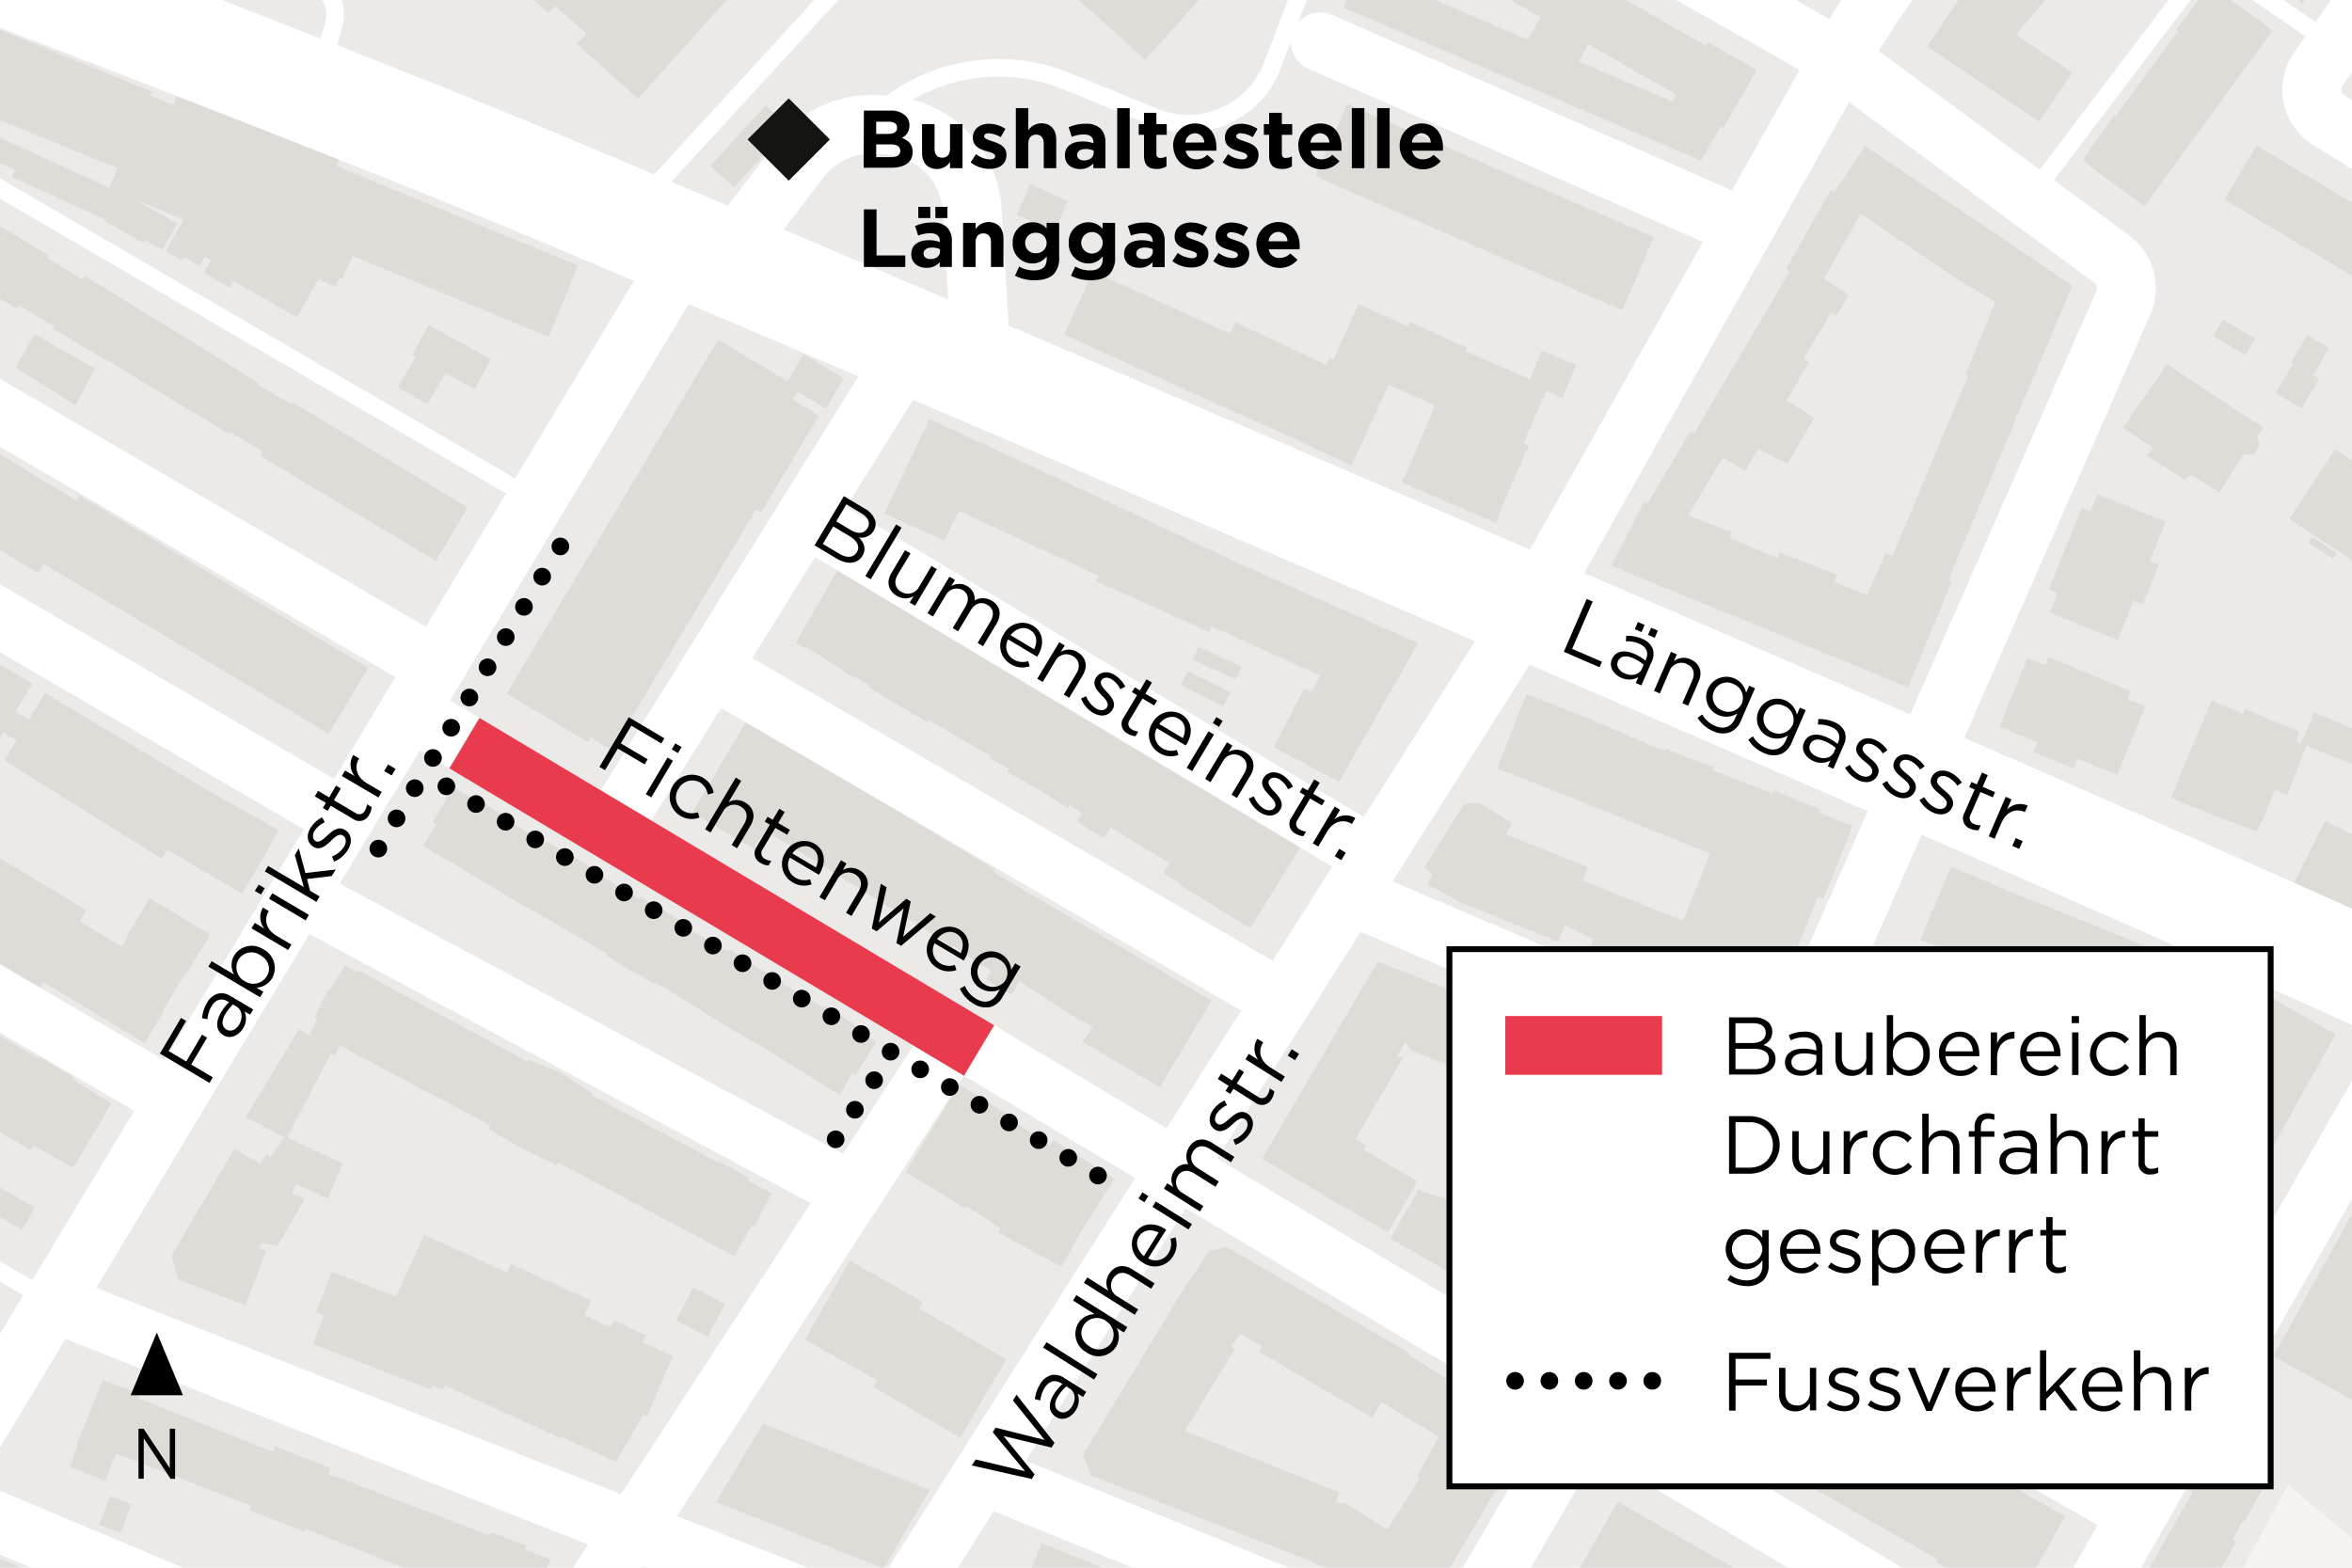 <svg xmlns="http://www.w3.org/2000/svg" xmlns:xlink="http://www.w3.org/1999/xlink" viewBox="0 0 600 400"><defs><clipPath id="ac599935-b6e9-41c3-b502-bacf90df1ea1"><rect width="600" height="400" fill="none"/></clipPath><clipPath id="bc16e6cd-2f60-41aa-a1ee-5ca540e56336"><rect y="-750" width="600" height="400" fill="none"/></clipPath></defs><title>251217_Laenggasse_Blumensteinstrasse_BPH</title><g id="a7e2eb0b-0826-490a-9c1d-cac13b0e80ff" data-name="BG"><rect width="600" height="400" fill="#eceae8"/></g><g id="a4d4ab7d-2c04-4360-8ef1-76c4e27e837a" data-name="Grünflächen"><g clip-path="url(#ac599935-b6e9-41c3-b502-bacf90df1ea1)"><polygon points="546.71 447.15 583.67 378.92 631.38 418.63 579.93 480.35 546.71 447.15" fill="#f5f4f3" fill-rule="evenodd"/></g></g><g id="b049e3b7-674e-4b87-84f9-d17b99c0c57c" data-name="Gebäude"><g clip-path="url(#ac599935-b6e9-41c3-b502-bacf90df1ea1)"><g id="b1ba98a3-48c7-434d-bf88-c1f27fe4181e" data-name="HATCH"><rect x="122.14" y="334.62" width="11.4" height="38.34" transform="translate(-247.1 323.25) rotate(-65.48)" fill="#dfdcd8"/></g><g id="a53b2fee-d056-4629-83a0-4ded010a7053" data-name="HATCH"><polygon points="596.12 141.09 595.17 142.59 588.83 138.54 589.8 137 596.12 141.09" fill="#dfdcd8" fill-rule="evenodd"/></g><g id="bfb9db77-e151-4168-b1ac-1026b699cc92" data-name="HATCH"><rect x="203.34" y="91.31" width="8.98" height="12" transform="translate(17.7 225.81) rotate(-59.14)" fill="#dfdcd8"/></g><g id="f9a514cf-1fd2-435d-8746-bef8e13bda63" data-name="HATCH"><rect x="180.82" y="33.23" width="20.94" height="8.15" transform="translate(35.27 154.11) rotate(-47.85)" fill="#dfdcd8"/></g><g id="a6c9f5a9-6b7c-45ba-a499-79b71241c413" data-name="HATCH"><polygon points="86.53 40.18 84.64 47.34 42.76 30.36 45.52 23.56 86.53 40.18" fill="#dfdcd8" fill-rule="evenodd"/></g><g id="f74786db-8511-4a27-8ac1-30b7e586f520" data-name="HATCH"><polygon points="15.41 405.46 33.5 413.11 33.94 412.07 36.29 413.06 41.42 415.24 44.04 416.36 43.58 417.47 63.21 425.64 63.66 424.68 66.59 425.92 70.95 427.77 74.03 429.08 73.64 430 91.99 437.93 92.43 436.88 97.95 439.23 102.45 441.13 107.75 443.33 106.5 445.92 100.26 460.42 95.28 458.04 93.71 457.52 90.75 456.19 85.26 453.79 85.7 452.76 84.43 452.24 83.67 451.93 76.85 448.98 72.66 447.21 69.14 445.71 67.26 445.05 66.86 445.99 64.14 444.83 62.24 444.05 59.4 442.86 57.82 442.22 56.48 441.59 56.83 440.84 57.18 439.97 53.43 438.49 40.82 433.24 37.57 431.62 36.87 433.26 36.02 432.94 34.24 432.16 31.35 430.92 29.55 430.17 26.77 428.98 27.09 428.17 17.83 423.99 14.27 422.49 11.72 421.4 9.11 420.28 8.64 421.29 6.56 420.44 3.06 418.86 2.68 418.72 -1.46 416.88 -1.86 416.83 -7.01 414.65 0.17 397.74 5.31 399.92 9.84 401.84 15.82 404.38 15.41 405.46" fill="#dfdcd8" fill-rule="evenodd"/></g><g id="e444b439-fc0e-45af-ac20-a0328888a6b3" data-name="HATCH"><polygon points="265.73 393.78 306.75 410.26 306.21 411.83 309.42 413.31 313.48 414.85 318.18 416.56 321.55 417.71 322.06 416.18 352.85 427.78 347.59 436.72 342.26 445.43 332.46 441.63 331.32 443.15 320.12 438.95 320.52 436.9 314.79 434.48 314.42 435.51 299.24 429.28 298.73 430.25 256.98 413.5 257.65 411.83 256.98 411.56 261.64 400.02 263 400.57 265.73 393.78" fill="#dfdcd8" fill-rule="evenodd"/></g><g id="b5a0b734-828e-4618-95cd-9f5368b9fba6" data-name="HATCH"><polygon points="33.52 383.83 30.74 391.12 28 390.07 25.29 389.03 28.1 381.75 30.83 382.81 33.52 383.83" fill="#dfdcd8" fill-rule="evenodd"/></g><g id="b89eca6e-3970-4ab6-bcbc-975281b1bb87" data-name="HATCH"><polygon points="412.67 383.15 500.35 433.1 499.48 434.59 491.83 448.04 490.25 450.83 432.77 417.83 432.55 417.71 430.63 421.08 399.97 405.43 402.56 400.87 404.64 397.23 412.67 383.15" fill="#dfdcd8" fill-rule="evenodd"/></g><g id="ec5abb66-efa8-4301-a98b-89566c57d2df" data-name="HATCH"><polygon points="237.21 380.18 225.41 400.2 182.7 383.23 194.63 363.23 237.21 380.18" fill="#dfdcd8" fill-rule="evenodd"/></g><g id="a55b9bde-29d1-41b8-a209-12298b17d673" data-name="HATCH"><polygon points="35.42 356.82 69.58 370.42 70.17 369 75.14 370.98 78.89 372.46 84.24 374.58 83.73 376.24 85.55 376.68 124.91 391.78 125.14 391 127.78 391.86 131.17 393.2 134.24 394.33 133.91 395.33 140.43 397.9 138.49 402.79 136.59 407.57 134.33 413.28 127.22 410.56 126.94 411.25 124.4 410.25 121.05 408.85 118.74 408.01 119.3 406.6 117.56 405.81 115.14 404.85 110.46 402.96 104.25 400.55 93.06 396.09 86.58 393.55 81.81 391.64 77.72 390.01 77.79 390.84 72.44 388.72 70.62 388.16 68.66 387.3 65.52 386.03 63.72 385.26 64.19 384.2 60.84 382.97 54.98 380.72 46.77 377.5 42.34 375.81 29.61 370.91 29.12 372.18 28.98 372.12 26.87 377.88 17.73 374.18 19.91 368.54 19.62 368.41 26.25 352.06 29.61 353.42 32.01 354.23 35.77 355.66 35.42 356.82" fill="#dfdcd8" fill-rule="evenodd"/></g><g id="a5aef935-73be-42a6-abf4-4d384ba9507a" data-name="HATCH"><polygon points="456.21 351.51 505.24 379.07 507.17 375.74 526.84 386.92 520.37 398.31 513.64 409.99 494.01 398.67 494.37 397.9 463.74 380.38 459.42 378 454.74 375.29 450.76 372.99 445.74 370.04 450.99 360.88 456.21 351.51" fill="#dfdcd8" fill-rule="evenodd"/></g><g id="ae6c461c-cc62-4132-aef4-e2acb2178be3" data-name="HATCH"><rect x="522.97" y="342.97" width="13.31" height="5.5" transform="translate(-24.19 651.2) rotate(-62.02)" fill="#dfdcd8"/></g><g id="b73512d1-5215-4cc7-9f1a-aa5819fc372d" data-name="HATCH"><polygon points="447.42 343.88 446.42 345.65 453.76 349.78 445.73 364.07 440.95 361.39 435.69 370.61 428.36 366.46 420.7 362.1 431.4 343.32 432.6 344 436.2 337.58 447.42 343.88" fill="#dfdcd8" fill-rule="evenodd"/></g><g id="ee789fc4-be8f-41a6-b6e3-5b0ee5c86fa9" data-name="HATCH"><polygon points="554.06 343.77 542.5 364.73 539.76 363.22 536.4 369.14 526.43 363.64 529.72 357.68 529.08 357.33 540.64 336.37 547.12 339.95 554.06 343.77" fill="#dfdcd8" fill-rule="evenodd"/></g><g id="e0c3c80a-988b-4b9a-a33b-4f9f54873469" data-name="HATCH"><polygon points="184.94 332.68 180.58 341.04 172.49 336.89 175.51 331.13 176.81 328.45 184.94 332.68" fill="#dfdcd8" fill-rule="evenodd"/></g><g id="e494ffc7-16bd-482d-b9c0-22cbbac2ec5e" data-name="HATCH"><polygon points="256.68 346.83 244.97 366.87 222.84 353.86 223.83 352.24 205.37 341.81 216.77 321.65 235.44 332.21 234.62 333.86 256.68 346.83" fill="#dfdcd8" fill-rule="evenodd"/></g><g id="b92dd84d-25ff-49f2-865c-2d37db622a9b" data-name="HATCH"><rect x="496.45" y="330.57" width="32.41" height="17.8" transform="translate(-36.48 616.07) rotate(-60.25)" fill="#dfdcd8"/></g><g id="e73ff9f4-1f1c-43ef-9008-49b8c1f35723" data-name="HATCH"><polygon points="391.38 318.49 404.72 326.35 408.18 320.67 415.4 324.91 411.94 330.6 412.02 330.65 412.74 331.07 404.11 345.73 382.75 333.14 391.38 318.49" fill="#dfdcd8" fill-rule="evenodd"/></g><g id="ad468d2c-ab24-4492-a836-99019080caa9" data-name="HATCH"><path d="M312.9,318.15l46.74,27.11-.24.53,0,.06,14.73,8.95.29-.51L391,363.93,389.87,366l-2.07,3.46-3.43,5.81L378,386.36l-6.47,10.83L366.52,406l-2,.88-2.8,1.12-1.53.63-12.11-4.65-13.56-5.45,0-.16-56.23-21.92-2-5.28,25.06-41.34,7.13-10.63Zm27.94,65,1.55.6.29-.42L354,390.22l1.44-2.47,6.74-10.53-.72-.53,5.63-10.05-14.66-8.89-2.39,4L321.3,345l.67-1.51-5.62-3.21-2.26,3.27.91.62-12.71,20.94,39.39,15.68-.31.89Z" fill="#dfdcd8" fill-rule="evenodd"/></g><g id="bf3ddf22-7e35-4ac6-9395-083ca0360f50" data-name="HATCH"><polygon points="108.25 315.06 129.32 324.68 130.31 322.51 150.8 331.86 149.09 335.61 155.55 338.55 155.5 338.66 155.7 338.75 156.55 336.88 160.5 338.75 164.82 340.6 163.94 342.56 171.72 345.94 168.35 353.61 165.1 361.42 164.06 360.99 157.17 373 141.43 365.82 143.92 355.62 117.44 343.54 113.07 354.58 110.32 353.52 109.87 354.53 79.83 342.95 82.64 335.67 80.59 334.87 84.59 324.49 101.05 330.84 108.25 315.06" fill="#dfdcd8" fill-rule="evenodd"/></g><g id="aa51d97b-464c-4de3-b2a9-ae4deed33fb9" data-name="HATCH"><polygon points="383.04 311.05 373.89 327 354.66 315.98 361.8 303.52 383.04 311.05" fill="#dfdcd8" fill-rule="evenodd"/></g><g id="f7cb9076-2e46-46c7-8edc-9d7df8fe50b7" data-name="HATCH"><polygon points="8.92 308.13 5.62 313.8 -6.7 306.61 -3.39 300.95 8.92 308.13" fill="#dfdcd8" fill-rule="evenodd"/></g><g id="f264d276-9ad9-4b36-833a-7c2f7dc9f56a" data-name="HATCH"><polygon points="492.78 322.16 486.97 332.07 453.21 312.12 458.43 303.06 463.56 294.15 497.81 312.59 492.78 322.16" fill="#dfdcd8" fill-rule="evenodd"/></g><g id="f85cdafe-09a9-4869-81d7-12d8aa918896" data-name="HATCH"><polygon points="259.33 286.7 267.88 292.13 268.68 290.9 284.35 300.77 279.47 308.51 276.92 312.32 274.86 315.89 270.85 323.28 255.77 315.1 254.65 314.49 255.18 313.42 252.88 311.89 246.48 307.66 246.11 308.27 231 299.01 244.68 276.7 259.78 285.97 259.33 286.7" fill="#dfdcd8" fill-rule="evenodd"/></g><g id="e2f8324d-3252-4e31-b345-d65856f6e78b" data-name="HATCH"><polygon points="87.93 246.23 90.93 248.05 91.27 247.42 95.34 249.64 99.02 251.72 134.48 270.77 134.73 270.36 143.37 273.88 151.34 279.17 151.13 279.58 182.88 296.39 182.96 296.24 187.2 298.35 191.06 300.49 190.7 301.2 196.86 304.51 194.59 308.76 192.44 313.04 191.72 312.67 187.38 320.66 185.65 319.7 183.15 318.33 181.41 317.35 179.01 316.12 169.37 310.97 161.56 306.82 153 302.24 143.96 297.47 142.38 296.57 142.04 297.28 136.47 294.66 133.05 292.99 130.19 291.35 124.67 288.05 125.18 287.19 123.8 286.46 115.26 281.91 108.61 278.45 100.09 273.94 93.5 270.41 86.72 266.81 85.79 268.61 85.37 269.33 84.7 269.01 84.38 268.84 73.27 290.23 87.45 296.87 84.89 302.92 83.6 305.78 75.69 302.2 74.36 304.42 77.82 305.93 70.81 317.79 66.74 317.24 66.08 318.35 68 319.09 66.78 321.95 65.24 326.13 63.15 331.7 62.63 333.08 45.57 326.53 43.68 320.48 59.81 293.1 66.42 297 67.89 294.5 69.07 295.11 72.6 290.22 62.68 285.06 76.21 262.68 78.87 264.06 80.93 259.85 80.28 259.54 82.09 255.55 83.89 252.28 84.24 252.48 87.93 246.23" fill="#dfdcd8" fill-rule="evenodd"/></g><g id="ec53ade8-a4d0-4386-985e-b5325f28df15" data-name="HATCH"><polygon points="376.97 256.56 378.93 257.33 379.36 256.11 403.97 265.52 402.84 268.35 405.36 269.27 406.02 267.76 419.56 272.94 438.29 279.78 434.06 291.15 432.13 290.53 427.49 302.56 410.59 296.19 411.12 294.75 408.95 294.03 408.07 296.25 396.08 291.76 396.51 290.26 386.77 286.71 386.23 288.21 379.07 285.53 380.25 282.38 378.88 282.06 379.1 281.15 376.71 280.12 377.98 277.19 372 274.61 373.08 272.02 371.16 271.24 370.74 272.29 364.13 269.68 360.14 268.14 358.45 265.99 356.35 269.54 358.01 269.76 354.26 276.19 351.81 280.34 350.88 281.91 348.63 285.77 345.75 290.69 348.57 292.11 347.92 293.35 361.57 301.42 360.1 303.91 360.16 303.94 355.23 312.5 354.09 314.36 337.6 305.02 337.69 304.87 337.47 304.75 333.81 302.64 328.78 299.73 325.04 297.48 321.93 295.69 351.45 245.34 377.34 255.58 376.97 256.56" fill="#dfdcd8" fill-rule="evenodd"/></g><g id="b05a8cb9-57d5-4c79-a95f-518e733c6ff7" data-name="HATCH"><polygon points="585.58 282.18 578.37 295.41 574.75 301.71 572.75 305.27 571.46 307.14 572.41 307.67 562.64 325.32 560.02 323.86 555.16 321.2 548.78 317.65 543.49 314.72 541.36 313.53 542.04 312.3 533.02 306.41 532.28 304.18 525.75 300.36 524.68 302.1 523.8 301.48 523.48 301.3 521.66 304.4 510.41 297.79 512.08 294.96 510.08 293.85 508.35 296.79 502.25 293.21 507.33 284.56 504.4 282.83 502.23 286.51 496.75 283.29 494.06 287.86 479.05 279.02 479.83 277.69 477.33 276.22 481.14 269.74 478.5 268.19 486.73 254.19 491.87 257.21 492.1 256.82 503.58 263.56 506.3 258.94 515.31 264.24 511.18 271.27 513.22 272.47 518.2 264.01 558.79 287.94 557.38 290.53 560.02 291.96 562.31 287.65 569.81 273.79 568.98 273.36 569.26 272.71 562.07 269.95 556.6 267.61 549.51 264.68 529.96 256.44 525.44 254.62 510.8 248.53 504.59 245.93 499.07 243.59 489.89 239.76 497.68 221.09 512.42 227.34 577.8 253.63 595.82 263.95 585.58 282.18" fill="#dfdcd8" fill-rule="evenodd"/></g><g id="b1481035-947f-4410-a89d-9363b4f129c0" data-name="HATCH"><polygon points="-37.12 263.52 -32.31 266.41 -27.55 259.06 -22.62 250.74 -22.07 251.07 -8.55 259.08 9.88 270.12 10.14 269.67 14.38 272.2 18.97 274.99 18.74 275.44 28.42 281.57 27.76 282.66 23.34 290.19 19.45 296.69 18.71 297.89 17.29 297.23 11 293.68 8.61 292.28 7.86 293.47 3.28 290.77 -1.03 288.33 -0.29 286.82 -0.67 286.59 -9.6 281.24 -13.88 278.69 -18.55 275.88 -20.19 274.92 -26.95 271.29 -27.42 271.01 -29.82 275 -30.89 274.36 -34.86 280.97 -31.68 282.88 -35.16 288.67 -49.1 280.3 -46.61 276.16 -63.89 265.72 -67.92 263.22 -81.45 255.1 -89.12 250.47 -101.34 243.12 -105.67 240.59 -107 239.71 -101.17 230.03 -95.3 220.28 -33.46 257.46 -36.77 262.95 -37.12 263.52" fill="#dfdcd8" fill-rule="evenodd"/></g><g id="fcc01be6-7455-4652-92c8-d0e5c39227e5" data-name="HATCH"><polygon points="605.57 233.83 604.89 235.13 585.09 225.42 593.07 209.51 612.86 219.22 608.42 228.09 605.57 233.83" fill="#dfdcd8" fill-rule="evenodd"/></g><g id="f2e864b6-8605-4af9-9035-3f57edd15fa5" data-name="HATCH"><polygon points="115.52 200.88 121.74 204.34 122.01 203.98 125.27 206.08 129.32 208.53 128.96 209.09 139.37 215.21 139.62 214.77 145.28 218.03 148.02 219.6 153.58 222.97 153.26 223.5 163.15 229.4 163.48 228.84 169.83 232.62 175.78 236.18 175.4 236.8 185.58 242.74 185.92 242.22 191.63 245.69 193.93 247.31 199.97 250.55 199.74 250.99 210.06 257.09 210.29 256.72 214.6 259.14 218.24 261.53 217.93 262.24 223.57 265.83 220.71 270.39 218.14 274.45 217.38 273.84 214.16 279.33 212.09 278.08 209.82 276.75 207.84 275.53 205.96 274.23 197.43 268.87 189.75 264.44 184.01 261.08 179.6 258.36 178.3 257.38 170.39 252.57 167.13 250.69 166.99 251.04 164.76 249.81 160.69 247.59 157.54 245.63 154.76 243.87 155.11 243.43 152.35 241.9 145.53 237.87 142.69 236.23 138.04 233.54 131.96 230.23 124.73 225.82 116.85 221.1 114.64 219.72 111.94 218.25 109.93 217.07 107.88 215.84 111.25 210.31 110.39 209.8 113.03 205.34 115.52 200.88" fill="#dfdcd8" fill-rule="evenodd"/></g><g id="fb64de4f-1810-4526-be44-1429644ec567" data-name="HATCH"><polygon points="190.63 183.52 195.64 186.51 196.71 185.56 205.94 191.15 205.75 192.86 211.06 195.97 211.98 194.85 221.37 200.27 220.83 201.97 253.75 221.85 253.43 222.5 258.58 225.54 263.58 228.57 264.53 229.03 309.07 255.28 295.87 277.42 276.16 265.81 276.49 265.27 278.79 261.89 274.45 259.77 260.11 250.34 258.05 253.82 251.57 249.96 251.96 249.23 252.84 247.82 252.05 247.25 247.38 244.17 243.13 241.38 242.93 241.71 231.26 234.13 227.8 232.11 217.08 225.43 211.41 221.9 206.37 218.8 205.12 218.04 200.75 215.24 195.17 211.84 193.39 214.78 192.33 216.62 176.62 207.35 190.63 183.52" fill="#dfdcd8" fill-rule="evenodd"/></g><g id="b9e6184d-2247-4c14-ae3b-f06b9a561f70" data-name="HATCH"><polygon points="564.14 178.74 572.23 182.13 572.74 180.88 579.62 183.83 586.66 186.66 585.62 189.22 587.01 189.72 588.68 185.65 590.31 181.76 614 191.67 612.34 195.55 610.72 199.4 588.4 190.27 583.48 202.84 580.3 201.55 578 207.32 577.25 209.1 575.66 212.12 565.83 208.43 559.81 206.04 553.8 203.53 564.14 178.74" fill="#dfdcd8" fill-rule="evenodd"/></g><g id="add5f39c-8dcd-430f-98ef-60d971fbcd84" data-name="HATCH"><polygon points="418.16 188.92 424.69 191.67 424.82 190.99 431.43 193.64 437.09 195.76 436.86 196.48 444.31 199.37 452.11 202.44 452.46 201.55 458.25 204.09 464.29 206.44 464.01 207.31 472.61 210.75 465.14 229.4 464.08 228.94 463.74 228.8 451.53 259.39 405.77 241.13 406.38 239.59 399.14 236.09 397.47 240.25 373.21 230.52 364.11 225.66 365.42 223.2 363.36 221.29 373.55 205.07 377.24 204.81 385.82 210.09 384.14 212.82 405.1 221.25 403.73 224.68 429.38 234.92 436.2 217.83 410.65 207.45 381.94 196.05 389.4 177.09 398.07 180.5 404.69 183.08 410.38 185.51 418.16 188.92" fill="#dfdcd8" fill-rule="evenodd"/></g><g id="eb9b587f-48e2-40d1-b786-6b4c240229c1" data-name="HATCH"><rect x="305.54" y="169.66" width="4" height="12.2" transform="translate(13.23 372.86) rotate(-63.56)" fill="#dfdcd8"/></g><g id="b25fac4c-b6c4-4a19-b6c8-917be6f52c86" data-name="HATCH"><polygon points="527.42 169.61 529.84 170.66 535.94 173.16 538.07 174.04 541.09 175.34 543.55 176.28 542.7 178.36 547.3 180.24 545.36 184.97 541.85 193.53 540.12 197.75 530.03 193.61 529.01 196.11 518.75 191.9 519.77 189.4 510.04 185.41 511.92 180.82 515.28 172.63 517.22 167.9 521.71 169.74 522.56 167.67 525.29 168.73 527.42 169.61" fill="#dfdcd8" fill-rule="evenodd"/></g><g id="f5d6d18f-5f24-47aa-9fd5-6379eb418708" data-name="HATCH"><rect x="308.69" y="163.11" width="3.57" height="12.17" transform="translate(27.66 381.41) rotate(-65.47)" fill="#dfdcd8"/></g><g id="a9e2adbe-6faa-4775-b0b8-1fa3a7cb7f10" data-name="HATCH"><polygon points="28.66 240.1 31.11 241.58 32.66 239 32.36 238.82 38.17 229.13 53.64 238.43 47.83 248.11 47.5 247.92 41.48 257.94 41.75 258.11 36.92 266.15 29.07 261.44 19.29 255.56 11.03 250.55 10.18 251.96 -99.53 186.12 -93.61 176.25 -87.69 166.38 22.03 232.22 20.34 235.03 28.6 240.06 28.66 240.1" fill="#dfdcd8" fill-rule="evenodd"/></g><g id="b27138bd-fbe5-4e39-badd-2819bb02c672" data-name="HATCH"><polygon points="3.97 181.63 7.37 183.65 11.48 176.78 53.84 202.16 71.15 211.81 67.2 218.88 65.44 221.84 61.83 228.04 55.45 224.31 50.62 221.5 44.6 217.95 42.72 216.74 41.16 219.08 1.08 194.05 1.86 192.79 4.22 188.89 0.81 186.87 -0.49 189.03 -23.95 174.87 -19.61 167.67 -15.25 160.39 8.26 174.48 3.97 181.63" fill="#dfdcd8" fill-rule="evenodd"/></g><g id="bcb3ba99-e73f-4037-abd3-6c936086bc97" data-name="HATCH"><polygon points="256.68 170.33 262.24 173.31 269.92 177.95 273.12 179.09 278.86 182.35 281.69 184.61 288.44 188.43 288.28 188.72 314.1 204.3 332.15 215.37 318.99 236.85 301.06 225.86 301.25 225.57 296.73 222.88 298.31 220.2 283.29 211.17 281.64 213.9 274.86 209.82 275.37 208.74 276.15 207.7 272.83 205.38 272.56 206.23 270.6 205.08 268.15 203.55 260.9 199.07 258.51 197.81 256.84 196.87 257.31 196.04 252.53 193.5 252.59 192.75 251.35 192.11 249.27 190.98 247.52 190.02 246.73 189.45 241.5 186.41 240.69 185.94 236.97 183.71 236.6 184.34 234.7 183.16 232.45 181.83 224.93 177.49 223.44 176.45 221.5 175.31 221.69 174.71 218.31 172.81 217.79 172.93 214.04 170.43 211.48 168.82 210.84 168.4 206.87 165.81 204.28 164.79 202.96 164.03 214.46 144.12 215.82 144.66 217.18 145.7 223.33 148.96 227.42 152.22 234 156.33 236.74 157.78 243.58 161.04 247.05 164.5 251.29 167 256.68 170.33" fill="#dfdcd8" fill-rule="evenodd"/></g><g id="b7ed31ef-daf3-4789-a27a-3b0c5ba66154" data-name="HATCH"><polygon points="539.06 127.69 547.72 131.2 552.49 133.14 548.43 143.13 550.76 144.07 546.63 154.23 544.31 153.29 540.23 163.33 535.46 161.4 526.8 157.88 522.85 156.28 524.85 151.36 522.6 150.44 523.53 148.15 524.68 145.32 525.36 143.64 528.02 137.09 528.98 134.73 530.37 131.3 531.06 129.6 533.31 130.51 535.11 126.08 539.06 127.69" fill="#dfdcd8" fill-rule="evenodd"/></g><g id="b23fc2e2-fc23-4f07-9271-146ad1b999ee" data-name="HATCH"><polygon points="605.64 140.25 602.66 144.75 596.45 140.58 590.14 136.49 583.99 132.38 586.46 128.64 595.67 114.63 614.4 126.94 605.64 140.25" fill="#dfdcd8" fill-rule="evenodd"/></g><g id="b18fd2c8-6114-40f4-a9df-4a3ca1ce0621" data-name="HATCH"><polygon points="237.09 106.87 287.89 130.44 315.52 143.53 361.78 164.09 341.61 199.48 324.87 190.65 332.67 175.7 334.68 176.49 336.75 172.36 309.14 159.83 308.49 161.3 295.53 155.39 279.61 148.33 280.21 146.87 244.62 130.4 240.89 137.92 225.59 131.04 237.09 106.87" fill="#dfdcd8" fill-rule="evenodd"/></g><g id="aaeb29f4-5b6b-4003-a5bf-10c299e06bbe" data-name="HATCH"><polygon points="570.7 118.43 568.87 121.34 566.13 125.67 558.9 121.08 557.38 122.49 547.68 116.2 549.31 114.29 541.6 109.21 544.61 104.65 549.84 97.31 552.75 92.9 577.36 109.1 575.88 111.33 576.33 113.5 575.18 115.83 572.24 115.98 570.7 118.43" fill="#dfdcd8" fill-rule="evenodd"/></g><g id="eb74ce9a-a604-47d7-9235-9ff75d12adcb" data-name="HATCH"><polygon points="591.59 96.74 587.15 104.22 580.52 100.29 584.96 92.8 584.43 92.47 588.6 85.48 591.5 87.2 594.15 88.74 590.05 95.81 591.59 96.74" fill="#dfdcd8" fill-rule="evenodd"/></g><g id="fdb70130-0719-4af2-99a6-e05236847e28" data-name="HATCH"><polygon points="24.25 94.06 19.26 103.49 4.05 93.81 8.74 85.24 24.25 94.06" fill="#dfdcd8" fill-rule="evenodd"/></g><g id="a7ac4876-e6e4-4d89-a6d6-23b98b94d73b" data-name="HATCH"><polygon points="-8.63 110.59 19.5 127.82 20.3 126.48 33.7 134.42 93.95 170.38 89.24 178.26 83.9 187.22 25.03 152.07 24.99 152.15 11.1 143.91 9.77 146.25 -22.5 126.83 -22.2 126.17 -56.96 105.36 -51.85 96.79 -46.46 87.73 -8.58 110.52 -8.63 110.59" fill="#dfdcd8" fill-rule="evenodd"/></g><g id="febf764f-d242-4ea1-bfe6-6ad247f4da12" data-name="HATCH"><polygon points="125.27 91.6 121.11 99.29 113.61 95.22 108.98 103.19 101.49 98.83 105.99 91.09 105.13 90.62 109.3 82.94 125.27 91.6" fill="#dfdcd8" fill-rule="evenodd"/></g><g id="af9c36d3-e55f-46cf-9067-2bf20031b115" data-name="HATCH"><polygon points="208.94 106 194.17 130.71 192.9 129.95 156.14 191.45 150.69 188.19 149.99 189.35 129.25 176.95 183.18 86.69 200.55 97.07 203.93 99.09 202.21 101.97 208.94 106" fill="#dfdcd8" fill-rule="evenodd"/></g><g id="e672208c-225f-4be5-a34a-809b986805ab" data-name="HATCH"><polygon points="575.32 86.42 572.86 90.61 564.57 85.72 567.02 81.53 575.32 86.42" fill="#dfdcd8" fill-rule="evenodd"/></g><g id="b68d1981-dcae-401e-81db-8c57f30db920" data-name="HATCH"><polygon points="278.76 69.25 313.78 85.14 315.11 82.2 338.34 93.08 339.12 91.37 340.07 91.9 346.56 77.58 359.15 83.28 359.69 82.11 374.35 88.78 373.95 89.51 373.9 89.62 390.27 96.72 393.37 89.43 402.14 93.16 398.59 101.54 394.45 99.79 388.67 113.13 390.13 113.75 389.21 115.34 382.46 130.96 381.69 133.44 357.48 123.04 358.76 120.71 365.36 105.26 365.91 103.37 354.24 98.16 344.76 118.76 337.22 115.28 329.59 111.64 306.47 101.28 271.45 85.38 275.17 77.18 278.76 69.25" fill="#dfdcd8" fill-rule="evenodd"/></g><g id="a2ad0d50-5147-4934-9cff-cf9c405c6355" data-name="HATCH"><polygon points="270.61 55.26 268.92 59.07 259.37 54.85 261.02 51.12 262.85 47.02 267.64 49.16 271.96 51.08 272.39 51.28 270.61 55.26" fill="#dfdcd8" fill-rule="evenodd"/></g><g id="be8cfe07-7548-4367-ace9-91496bfb61d0" data-name="HATCH"><polygon points="628.17 70.13 621.12 81.9 619.74 81.06 619.18 81.88 617.49 80.88 612.33 77.84 610.99 76.97 604.77 73.22 601.12 71.07 596.78 68.44 567.46 50.87 571.54 44.05 575.67 37.15 598.17 50.56 600.7 52.05 627.44 68.07 626.67 69.22 628.17 70.13" fill="#dfdcd8" fill-rule="evenodd"/></g><g id="ec0851e9-e913-487c-bb94-21af26183b6e" data-name="HATCH"><path d="M475.77,37.27,509,59.56l19.61,13.29-3.35,8.06-5.63,13.41L518,98l-21,50,.1,0,.76.33-.6,1.47-2.42,6-5.58,13.52-2.49,6.14-6-2.46L474,170.1l-13.2-5.31-13.5-5.64L434,153.81,417.4,147l-6.32-2.65,1.35-2.77,7-13.45.83.35,11.09-18.63.91.54,24.3-41.11-1-.54L467,48.57l.87.49Zm-4.16,38.1-3.11,5.2-1.41-.84L460.2,91.5l1.34.78-5.72,9.86,7,4.53-6.86,11.59-7.46-3.79L445.29,120l-1.55-.71L439.81,117l-.35-.21-8.77,14.72,11.07,4.26-.62,1.45,12.33,5.23.49-1.53,14.77,5.76-.86,1.87,8.44,3.21L481,141.15l1.75.75,19.3-46-.67-.28L509,77.06l-2-1.28-6.14-3.57-.26-.17-6-4-10.18-6.85-8.76-5.93-1-.68-9.38,16.59.52.32,4.48,2.8Z" fill="#dfdcd8" fill-rule="evenodd"/></g><g id="af424608-49b2-434b-afdd-9d0d22aaa4cc" data-name="HATCH"><polygon points="-38.04 35.83 -32.57 39.11 -32.25 38.55 -32.14 38.61 -32.06 38.47 -26.47 41.82 -25.58 42.34 12.46 65.15 12.03 65.87 20.99 71.24 21.13 71 21.59 70.38 34.53 78.3 51.56 88.79 66.06 97.72 65.82 98.1 69.71 100.44 74.26 103.16 74.58 102.62 119.35 129.45 115.17 136.43 111.16 143.12 66.39 116.29 67.02 115.24 62.48 112.51 58.58 110.18 58.31 110.64 43.65 101.86 28.47 92.54 26.47 91.57 13.53 83.86 13.84 83.34 4.81 77.92 4.3 78.76 -40.21 52.08 -39.63 51.12 -43.7 48.68 -38.04 35.83" fill="#dfdcd8" fill-rule="evenodd"/></g><g id="a36a70a3-bf60-4474-a5b5-999f8f23227b" data-name="HATCH"><polygon points="417.92 69.8 413.82 79.18 335.55 45 339.62 35.68 343.63 26.46 421.95 60.52 417.92 69.8" fill="#dfdcd8" fill-rule="evenodd"/></g><g id="b1764a9a-3328-4a50-83bd-4149f937a61b" data-name="HATCH"><polygon points="579.75 7.78 547.12 52.56 543.57 50.06 534.52 43.46 531.31 40.85 539.37 29.21 539.82 29.55 555.53 7.9 555.2 7.7 563.53 -3.85 567.32 -1.18 576 4.95 579.75 7.78" fill="#dfdcd8" fill-rule="evenodd"/></g><g id="bb16ea26-ee95-4c6e-98ed-975953c92248" data-name="HATCH"><polygon points="573.78 -21.19 580.89 -16.21 581.83 -17.21 594.02 -8.34 587.35 0.81 564.49 -15.8 573.78 -21.19" fill="#dfdcd8" fill-rule="evenodd"/></g><g id="abcff7cd-fd5c-4ff6-a2ad-fa5a03b7d47d" data-name="HATCH"><polygon points="-12.22 2.59 38.69 23.36 38.3 24.33 42.63 26.16 71.53 38.36 72.31 36.79 96.89 46.92 147.47 67.74 143.74 76.79 139.96 85.96 89.99 65.33 87.27 71.33 86.53 70.99 86.35 71.38 85.53 73.18 81.24 71.23 75.78 80.93 59.55 71.79 58.58 73.44 51.98 69.54 53.84 66.39 52.26 65.55 50.93 67.9 47 65.68 46.54 66.5 42.28 64.1 46.82 56.05 33.72 50.52 34.52 50.96 37.76 52.8 40.76 54.49 45.21 57 41.42 63.72 36.97 61.21 36.54 61.96 26.59 56.35 26.78 56 3.01 45.12 3.81 43.37 -4.83 39.41 -2.37 34.05 27.87 47.89 29.97 42.92 -20.13 22.47 -20.46 23.2 -25.29 21.14 -24.49 18.82 -36.41 14.12 -37.22 16.05 -43.21 13.52 -43.98 15.49 -61.74 7.87 -77.66 0.63 -74.37 -6.7 -68.46 -17.95 -67.92 -18.5 -67.5 -18.91 -66.96 -19.46 -66.55 -19.74 -66 -20.02 -65.17 -20.16 -64.49 -20.3 -63.66 -20.16 -62.98 -20.03 -62.15 -19.75 -61.33 -19.48 -33.85 -8.27 -33.96 -8.02 -11.61 1.1 -12.22 2.59" fill="#dfdcd8" fill-rule="evenodd"/></g><g id="a83890e6-20f3-4ad8-83e7-b25c39d27aca" data-name="HATCH"><path d="M378.58-20.63l56.53,32.26.52-.92,12.5,7.14-8.47,14.84-.75-.43-5,8.73-5.85-2.51L397.2,25.27l-12.94-5.54L342.68,1.93,347-8.18l42.75,18.3L393,4.37,371.23-8.07l-.69,1.22-12.76-7.27L366.3-29l12.88,7.35Zm24.11,36.29L426.61,25.9l1-1.79L405.18,11.3Z" fill="#dfdcd8" fill-rule="evenodd"/></g><g id="ab000824-ab9b-4569-993d-6123f2b8ed9c" data-name="HATCH"><rect x="264.96" y="-45.73" width="50.61" height="50.53" transform="translate(111.45 209.1) rotate(-48.05)" fill="#dfdcd8"/></g><g id="b66c6d02-338d-4ca5-a5fc-698de0d16b47" data-name="HATCH"><polygon points="627.4 -96.01 632.34 -87.13 634.87 -88.68 643.46 -74.53 642.85 -74.16 634.02 -68.8 625.65 -82.58 624.21 -81.75 627.3 -76.42 609.97 -66.14 588.7 -53.35 568.67 -41.19 568.05 -40.79 548.58 -26.7 547.86 -26.12 529.93 -9.59 529.39 -9.02 514.26 8.84 515.06 9.36 528.64 18.49 520.24 31.04 491.63 11.88 499.53 0.07 499.17 -0.23 516.93 -21.45 537.4 -40.19 559.52 -55.86 580.45 -68.3 601.5 -80.66 602.38 -81.11 618.86 -90.76 619.17 -91.04 619.28 -90.84 627.4 -96.01" fill="#dfdcd8" fill-rule="evenodd"/></g><g id="b8c5950e-1845-45e6-a267-1d9e749d54c6" data-name="HATCH"><polygon points="218.04 -36.35 162.74 25.21 147.14 11.2 149.63 8.54 141.64 1.57 139.84 3.35 79.13 -51.02 93.55 -67.12 121.75 -41.87 125.97 -46.57 138.26 -35.56 134.13 -30.95 154.39 -12.81 150.51 -8.46 158.51 -1.41 186.1 -32.08 178.08 -39.2 175.04 -41.92 117.25 -93.91 133.65 -112.23 194.5 -57.39 194.44 -57.33 202.43 -50.23 203.48 -49.3 218.04 -36.35" fill="#dfdcd8" fill-rule="evenodd"/></g><g id="ab2170ce-be43-4750-a89c-0dd71a7e1642" data-name="HATCH"><polygon points="575.91 382.16 572.55 388.19 572.18 387.97 571.66 388.83 569.49 392.82 570.48 393.37 566.59 400.29 565.57 399.71 560.53 408.54 561.36 409.04 558.54 414.34 557.21 416.73 556.24 416.17 553.7 420.61 551.1 425.08 551.86 425.5 548.2 432.35 547.24 431.86 544.72 437.01 542.42 441.26 543.3 441.73 539.44 448.83 538.05 448.16 536.81 450.61 535.71 452.97 536.06 453.28 524.58 473.57 523.92 474.65 517.19 470.82 510.22 466.85 559.34 380.69 558.78 380.44 566.38 367.03 573.38 371 580.07 374.74 575.91 382.16" fill="#dfdcd8" fill-rule="evenodd"/></g><g id="a10676d0-173c-4357-980c-5f4ceed572ac" data-name="HATCH"><polygon points="630.39 286.3 659.74 312.33 660.67 311.36 672.86 321.65 671.43 323.29 715.72 362.02 715.92 362.34 732.93 376.19 722.3 389.49 720.78 388.09 706.64 403.44 706.49 403.33 691.97 434.13 612.9 364.3 579.93 346.05 599.2 311.21 604.36 302.15 612.46 306.77 610.29 314.04 615.43 315.95 616.04 315.45 620.14 311.5 641.97 330.84 645.8 326.45 618.12 301.86 607.6 295.93 617.21 278.88 630.39 286.3" fill="#dfdcd8" fill-rule="evenodd"/></g></g></g><g id="f66c02b5-9369-4188-ac69-07d94cba336d" data-name="Hauptstrassen"><g clip-path="url(#ac599935-b6e9-41c3-b502-bacf90df1ea1)"><path d="M619.83,256.18c-14.67-9.45-421.7-184.26-485.44-210.69s-219-85.21-219-85.21" fill="none" stroke="#fff" stroke-linejoin="round" stroke-width="27"/></g></g><g id="ea111869-9b9b-4dbc-b9ff-a476c53f7c88" data-name="Quartierstrassen"><g clip-path="url(#ac599935-b6e9-41c3-b502-bacf90df1ea1)"><line x1="-271.57" y1="805.86" x2="175.76" y2="62.93" fill="none" stroke="#fff" stroke-linecap="round" stroke-linejoin="round" stroke-width="15"/><line x1="87.84" y1="208.94" x2="-77.81" y2="112.42" fill="none" stroke="#fff" stroke-linecap="round" stroke-linejoin="round" stroke-width="15"/><line x1="44.6" y1="280.76" x2="-117.25" y2="186.46" fill="none" stroke="#fff" stroke-linecap="round" stroke-linejoin="round" stroke-width="15"/><path d="M111.22,170.12-48.23,77.22A9.2,9.2,0,0,0-61,80.85l-78,146.38" fill="none" stroke="#fff" stroke-linecap="round" stroke-linejoin="round" stroke-width="15"/><path d="M-26.18,780.09a184.09,184.09,0,0,0,57.3-57.22L390.6,155l76.56-136.2A276.12,276.12,0,0,1,566-82.79" fill="none" stroke="#fff" stroke-linecap="round" stroke-linejoin="round" stroke-width="15"/><path d="M492.46,516.14a23,23,0,0,1-4.89-28.81L716,88.12a92.06,92.06,0,0,1,24.19-27.56" fill="none" stroke="#fff" stroke-linecap="round" stroke-linejoin="round" stroke-width="15"/><path d="M458.09,519.63a9.21,9.21,0,0,0-4-14.09L13.54,332.34" fill="none" stroke="#fff" stroke-linecap="round" stroke-linejoin="round" stroke-width="15"/><line x1="104.51" y1="181.26" x2="518.46" y2="428.58" fill="none" stroke="#fff" stroke-linecap="round" stroke-linejoin="round" stroke-width="15"/><line x1="110.02" y1="469.2" x2="243.58" y2="264.36" fill="none" stroke="#fff" stroke-linecap="round" stroke-linejoin="round" stroke-width="15"/><line x1="-16.18" y1="381.71" x2="127.65" y2="442.16" fill="none" stroke="#fff" stroke-linecap="round" stroke-linejoin="round" stroke-width="15"/><line x1="76.17" y1="228.33" x2="217.5" y2="304.22" fill="none" stroke="#fff" stroke-linecap="round" stroke-linejoin="round" stroke-width="15"/><line x1="155.72" y1="211.86" x2="233.18" y2="87.4" fill="none" stroke="#fff" stroke-linecap="round" stroke-linejoin="round" stroke-width="15"/><line x1="181.46" y1="170.51" x2="327.13" y2="255.27" fill="none" stroke="#fff" stroke-linecap="round" stroke-linejoin="round" stroke-width="15"/><line x1="205.47" y1="131.93" x2="350.31" y2="218.65" fill="none" stroke="#fff" stroke-linecap="round" stroke-linejoin="round" stroke-width="15"/><line x1="367.82" y1="423.98" x2="250.52" y2="376.28" fill="none" stroke="#fff" stroke-linecap="round" stroke-linejoin="round" stroke-width="15"/><polyline points="344.19 228.33 454.54 275.48 566.22 339.47" fill="none" stroke="#fff" stroke-linecap="round" stroke-linejoin="round" stroke-width="15"/><line x1="542.11" y1="384.47" x2="428.62" y2="319.86" fill="none" stroke="#fff" stroke-linecap="round" stroke-linejoin="round" stroke-width="15"/><path d="M301.11-98.4l54.4,49L469.33,15l69.36,51.12a9.2,9.2,0,0,1,3,11.11L454.54,275.48,270.9,589.94,168.59,726" fill="none" stroke="#fff" stroke-linecap="round" stroke-linejoin="round" stroke-width="15"/><path d="M184.37,66.6l19.68-25.84a23,23,0,0,1,19.23-9l2.69.16A23,23,0,0,1,248,53.67l2.55,41.2" fill="none" stroke="#fff" stroke-linecap="round" stroke-linejoin="round" stroke-width="15"/><line x1="336.8" y1="10.67" x2="445.03" y2="58.18" fill="none" stroke="#fff" stroke-linecap="round" stroke-linejoin="round" stroke-width="15"/><path d="M662.52-82.48l-71.07,100a9.21,9.21,0,0,0,2.65,13.16l114.22,70.8" fill="none" stroke="#fff" stroke-linecap="round" stroke-linejoin="round" stroke-width="15"/></g><g clip-path="url(#bc16e6cd-2f60-41aa-a1ee-5ca540e56336)"><line x1="-271.57" y1="55.86" x2="175.76" y2="-687.07" fill="none" stroke="#fff" stroke-linecap="round" stroke-linejoin="round" stroke-width="15"/><path d="M-26.18,30.09a184.09,184.09,0,0,0,57.3-57.22L390.6-595l76.56-136.2A276.12,276.12,0,0,1,566-832.79" fill="none" stroke="#fff" stroke-linecap="round" stroke-linejoin="round" stroke-width="15"/></g></g><g id="fe69ea88-7148-41ba-85fe-bb43ab8a680d" data-name="Fusswege"><g clip-path="url(#ac599935-b6e9-41c3-b502-bacf90df1ea1)"><line x1="13.54" y1="332.34" x2="-219.83" y2="196.37" fill="none" stroke="#fff" stroke-linecap="round" stroke-linejoin="round" stroke-width="4.5"/><line x1="159.39" y1="56" x2="276.35" y2="-71.43" fill="none" stroke="#fff" stroke-linecap="round" stroke-linejoin="round" stroke-width="4.5"/><path d="M5.37-5.33l27-29.38a9.21,9.21,0,0,1,12.8-.74L82.32-3.32a9.19,9.19,0,0,1,2.85,9.41L80.11,23.71" fill="none" stroke="#fff" stroke-linecap="round" stroke-linejoin="round" stroke-width="4.5"/><path d="M396.11-105.5,351.29-53.23l-26.7,69.95a23,23,0,0,1-30.2,13.1l-22.28-9.1a46.05,46.05,0,0,0-42.31,3.91l-11.46,7.42" fill="none" stroke="#fff" stroke-linecap="round" stroke-linejoin="round" stroke-width="4.5"/><path d="M517.62,50.6,558.41-3.2a9.21,9.21,0,0,1,12.54-2l24.67,16.9" fill="none" stroke="#fff" stroke-linecap="round" stroke-linejoin="round" stroke-width="4.5"/><path d="M136.72,127.76-43.92,22.51q-4-2.32-8.16-4.39L-117-14.06" fill="none" stroke="#fff" stroke-linecap="round" stroke-linejoin="round" stroke-width="4.5"/></g></g><g id="fc22ac7c-280e-4813-a6f5-375c92bb23c8" data-name="Baubereiche"><line x1="118.47" y1="189.61" x2="249.76" y2="268.05" fill="none" stroke="#e83c4e" stroke-miterlimit="10" stroke-width="15"/><line x1="113.87" y1="200.63" x2="113.87" y2="200.63" fill="none" stroke="#000" stroke-linecap="round" stroke-miterlimit="10" stroke-width="4.5"/><line x1="121.43" y1="205.15" x2="276.32" y2="297.69" fill="none" stroke="#000" stroke-linecap="round" stroke-miterlimit="10" stroke-width="4.5" stroke-dasharray="0 8.8"/><line x1="280.1" y1="299.95" x2="280.1" y2="299.95" fill="none" stroke="#000" stroke-linecap="round" stroke-miterlimit="10" stroke-width="4.5"/><line x1="96.52" y1="216.52" x2="143.26" y2="138.91" fill="none" stroke="#000" stroke-linecap="round" stroke-miterlimit="10" stroke-width="4.5" stroke-dasharray="0 9"/><line x1="223" y1="275.62" x2="210.54" y2="294.73" fill="none" stroke="#000" stroke-linecap="round" stroke-miterlimit="10" stroke-width="4.5" stroke-dasharray="0 9"/></g><g id="e2771dde-23b3-46ac-8dbf-cb200e28041a" data-name="Beschriftung"><path d="M247.9,373.92l1-1.53,12.59,3-8.24-9.95.72-1.16,12.54,3.13-8.11-10.07.92-1.48L269,368.16l-.75,1.19L256,366.41l7.93,9.78-.73,1.18Z"/><path d="M269.36,361.52l0,0c-1.93-1.22-2-3.47-.49-5.8a11.71,11.71,0,0,1,2.17-2.58l-.32-.2c-1.65-1-3.14-.56-4.23,1.16a7.55,7.55,0,0,0-1.08,3.22L264,357a9,9,0,0,1,1.34-3.82,4.76,4.76,0,0,1,2.88-2.33,4.28,4.28,0,0,1,3.28.75l5.61,3.53-.83,1.32-1.38-.87a4.74,4.74,0,0,1-.51,4.31C273.3,361.6,271.24,362.71,269.36,361.52Zm3.55-7.22-.89-.55a11.1,11.1,0,0,0-2.09,2.45c-1.09,1.72-.94,3.15.21,3.88l0,0c1.15.73,2.5.09,3.28-1.16C274.52,357.26,274.37,355.22,272.91,354.3Z"/><path d="M266.1,343.84l.86-1.37,13,8.17-.86,1.36Z"/><path d="M277.09,345l0,0a5.32,5.32,0,0,1-2-7.4,4.89,4.89,0,0,1,4.17-2.28l-5.54-3.49.86-1.37,13,8.17-.86,1.36-1.85-1.16a4.88,4.88,0,0,1-.17,4.8A5.29,5.29,0,0,1,277.09,345Zm5-8,0,0a4,4,0,0,0-5.63,1.1c-1.12,1.77-.72,4.06,1.5,5.46l0,0a3.92,3.92,0,0,0,5.59-1A4.06,4.06,0,0,0,282.09,337.05Z"/><path d="M276.51,327.31l.86-1.37,5.38,3.39a4.1,4.1,0,0,1,.19-4.27c1.4-2.22,3.71-2.58,5.89-1.2l5.71,3.59-.87,1.37-5.36-3.38c-1.71-1.08-3.35-.82-4.37.79a3.2,3.2,0,0,0,1.14,4.57l5.26,3.31-.86,1.37Z"/><path d="M291.5,322.14l0,0a5.36,5.36,0,0,1-2-7.42c1.72-2.72,4.87-2.92,7.55-1.23a3.61,3.61,0,0,1,.43.3l-4.58,7.28a3.79,3.79,0,0,0,5.14-1.27,4.49,4.49,0,0,0,.53-3.72l1.3-.37a5.58,5.58,0,0,1-.66,4.87A5.39,5.39,0,0,1,291.5,322.14Zm4.07-7.64c-1.76-.91-3.82-.87-5,1-1,1.6-.44,3.65,1.24,5Z"/><path d="M290.43,305.8l1-1.56,1.51.95-1,1.56Zm3.57,2.13.86-1.37,9.19,5.78-.86,1.37Z"/><path d="M296.92,303.29l.86-1.37,1.55,1a3.93,3.93,0,0,1,.13-4.06,3.69,3.69,0,0,1,3.68-1.8,4.31,4.31,0,0,1,.21-4.38c1.33-2.12,3.57-2.52,5.84-1.09l5.69,3.58-.86,1.37-5.37-3.38c-1.77-1.12-3.33-.85-4.27.64s-.56,3.17,1.25,4.31l5.3,3.34-.86,1.36-5.4-3.4c-1.73-1.08-3.31-.82-4.23.64a3.15,3.15,0,0,0,1.29,4.38l5.24,3.31-.86,1.36Z"/><path d="M315.15,292.11l-.54-1.31a6.39,6.39,0,0,0,3.18-2.44c.69-1.1.63-2.26-.26-2.82l0,0c-.92-.58-2,.28-3.06,1.27-1.31,1.18-2.82,2.47-4.51,1.41l0,0c-1.58-1-1.8-3-.66-4.78a7.39,7.39,0,0,1,3.09-2.66L313,282a6.13,6.13,0,0,0-2.6,2.15c-.68,1.09-.55,2.14.21,2.62l0,0c.87.55,1.92-.37,3.07-1.36,1.32-1.16,2.83-2.34,4.49-1.3l0,0c1.74,1.1,1.85,3.18.7,5A7.46,7.46,0,0,1,315.15,292.11Z"/><path d="M320.19,281.31l-5.54-3.49-.81,1.28-1.21-.76.81-1.28-2.77-1.75.86-1.36,2.77,1.74,1.83-2.91,1.21.76-1.83,2.91,5.36,3.38a1.61,1.61,0,0,0,2.51-.58,3.39,3.39,0,0,0,.51-1.54l1.18.74a4.19,4.19,0,0,1-.65,1.9A2.76,2.76,0,0,1,320.19,281.31Z"/><path d="M317.71,270.27l.86-1.37,2.4,1.51a4.67,4.67,0,0,1-.2-5.36l1.48.93-.07.11c-1.26,2-.85,4.55,1.92,6.29l3.66,2.31-.86,1.37Z"/><path d="M328.51,269.35l1-1.63,1.87,1.17-1,1.64Z"/><path d="M215.28,126.6l5.37,3.2a5.41,5.41,0,0,1,2.63,3.09,3.27,3.27,0,0,1-.39,2.5l0,0a3.56,3.56,0,0,1-3.75,1.73c1.23,1.34,1.92,2.93.89,4.66l0,0c-1.29,2.17-3.88,2.36-6.64.71l-5.6-3.35Zm1.28,10.1-4-2.38-2.66,4.46,4.23,2.52c1.91,1.15,3.61,1,4.45-.4l0,0C219.44,139.5,218.76,138,216.56,136.7Zm4.77-2c.74-1.24.23-2.65-1.57-3.72l-3.84-2.3-2.59,4.35,3.73,2.23c1.71,1,3.37,1,4.25-.52Z"/><path d="M228.6,133.82l1.39.82-7.86,13.16-1.38-.82Z"/><path d="M227.42,146.17l3.45-5.79,1.39.83L229,146.65c-1,1.73-.74,3.37.9,4.35a3.2,3.2,0,0,0,4.54-1.25l3.18-5.33,1.37.81-5.56,9.32-1.37-.81,1-1.63a4.12,4.12,0,0,1-4.28-.08C226.51,150.68,226.09,148.38,227.42,146.17Z"/><path d="M242.21,147.15l1.39.83-.93,1.57a3.93,3.93,0,0,1,4.06,0,3.69,3.69,0,0,1,1.89,3.64,4.32,4.32,0,0,1,4.39.1c2.14,1.28,2.6,3.51,1.22,5.82l-3.45,5.77-1.38-.83,3.25-5.45c1.07-1.8.77-3.35-.74-4.25s-3.18-.48-4.28,1.36l-3.21,5.37-1.39-.83,3.27-5.48c1-1.75.74-3.33-.74-4.21a3.15,3.15,0,0,0-4.35,1.39L238,157.3l-1.39-.83Z"/><path d="M256.08,161.78l0,0a5.34,5.34,0,0,1,7.36-2.18c2.76,1.64,3,4.79,1.41,7.51a3.73,3.73,0,0,1-.29.44l-7.39-4.41a3.79,3.79,0,0,0,1.4,5.11,4.47,4.47,0,0,0,3.72.44l.41,1.29a5.62,5.62,0,0,1-4.89-.54A5.39,5.39,0,0,1,256.08,161.78Zm7.73,3.89c.87-1.79.78-3.84-1.08-4.95-1.62-1-3.66-.35-4.92,1.36Z"/><path d="M270.22,163.87l1.38.83-1,1.62a4.08,4.08,0,0,1,4.27.08c2.26,1.35,2.67,3.65,1.35,5.86l-3.46,5.79-1.39-.83,3.25-5.44c1-1.73.74-3.37-.9-4.35a3.18,3.18,0,0,0-4.53,1.25L266,174l-1.39-.83Z"/><path d="M275.79,178.22l1.29-.57a6.32,6.32,0,0,0,2.52,3.11c1.11.67,2.27.58,2.81-.32l0,0c.56-.94-.32-2-1.35-3-1.21-1.29-2.53-2.76-1.51-4.47l0,0c1-1.6,2.93-1.87,4.77-.77a7.42,7.42,0,0,1,2.74,3l-1.26.67a6.06,6.06,0,0,0-2.22-2.55c-1.1-.66-2.14-.5-2.61.28l0,0c-.53.88.42,1.92,1.44,3,1.19,1.29,2.4,2.78,1.4,4.45l0,0c-1.05,1.76-3.13,1.92-5,.81A7.39,7.39,0,0,1,275.79,178.22Z"/><path d="M286.7,183l3.36-5.63-1.3-.77.73-1.23,1.3.78,1.68-2.81,1.39.82L292.18,177l3,1.76L294.4,180l-2.95-1.77-3.25,5.45a1.6,1.6,0,0,0,.64,2.48,3.46,3.46,0,0,0,1.55.49l-.72,1.19a4.1,4.1,0,0,1-1.91-.61A2.76,2.76,0,0,1,286.7,183Z"/><path d="M294,184.44l0,0a5.37,5.37,0,0,1,7.37-2.19c2.76,1.65,3,4.8,1.41,7.52-.11.18-.18.29-.29.44l-7.39-4.41a3.78,3.78,0,0,0,1.4,5.11,4.47,4.47,0,0,0,3.72.44l.4,1.29a5.6,5.6,0,0,1-4.88-.54A5.4,5.4,0,0,1,294,184.44Zm7.74,3.88c.86-1.78.77-3.84-1.08-4.94-1.63-1-3.66-.35-4.93,1.36Z"/><path d="M308.3,186.6l1.39.83-5.57,9.32-1.39-.83Zm2-3.62,1.59.94-.92,1.54-1.59-1Z"/><path d="M313,189.41l1.39.83-1,1.62a4.14,4.14,0,0,1,4.28.08c2.25,1.35,2.67,3.65,1.34,5.87l-3.45,5.78-1.39-.82,3.25-5.45c1-1.73.74-3.37-.9-4.35a3.19,3.19,0,0,0-4.54,1.25l-3.18,5.34-1.39-.83Z"/><path d="M318.57,203.76l1.3-.57a6.43,6.43,0,0,0,2.51,3.12c1.12.66,2.28.57,2.82-.33l0,0c.56-.93-.33-1.95-1.35-3-1.21-1.29-2.53-2.77-1.51-4.48l0,0c1-1.61,2.93-1.88,4.77-.78a7.49,7.49,0,0,1,2.74,3l-1.26.67a6.12,6.12,0,0,0-2.22-2.55c-1.1-.66-2.15-.5-2.61.28l0,0c-.53.89.42,1.92,1.44,3,1.18,1.29,2.4,2.78,1.4,4.45l0,0c-1.06,1.77-3.13,1.92-5,.81A7.46,7.46,0,0,1,318.57,203.76Z"/><path d="M329.49,208.54l3.36-5.62-1.3-.78.73-1.22,1.3.77,1.68-2.81,1.39.83L335,202.52l2.95,1.77-.73,1.22-3-1.76L331,209.19a1.61,1.61,0,0,0,.65,2.49,3.41,3.41,0,0,0,1.54.48l-.71,1.19a4.07,4.07,0,0,1-1.91-.61A2.76,2.76,0,0,1,329.49,208.54Z"/><path d="M340.47,205.8l1.38.83-1.45,2.44a4.62,4.62,0,0,1,5.35-.33l-.89,1.5-.11-.07c-2-1.21-4.56-.74-6.24,2.07L336.29,216l-1.39-.83Z"/><path d="M341.64,216.58l1.66,1-1.13,1.89-1.66-1Z"/><path d="M160.4,183l9.09,5.38-.78,1.32-7.66-4.54-2.68,4.52,6.85,4.05-.77,1.3L157.6,191l-3.26,5.51-1.42-.84Z"/><path d="M170.28,193.3l1.39.82-5.53,9.34-1.39-.82Zm2-3.63,1.59.94-.91,1.54-1.59-.94Z"/><path d="M171.63,200.47l0,0a5.65,5.65,0,0,1,10.43,1.83l-1.5.43a4.38,4.38,0,0,0-2-3.09,4,4,0,0,0-5.48,1.64l0,0a4.06,4.06,0,0,0,1.28,5.67,4.53,4.53,0,0,0,3.68.3l.39,1.35a5.61,5.61,0,0,1-6.8-8.12Z"/><path d="M187.69,198.4l1.39.83-3.24,5.47a4.1,4.1,0,0,1,4.27.07c2.26,1.34,2.68,3.64,1.37,5.86l-3.44,5.8-1.39-.83,3.23-5.45c1-1.74.73-3.38-.91-4.35a3.19,3.19,0,0,0-4.53,1.27l-3.17,5.35-1.39-.83Z"/><path d="M193.05,216.05l3.34-5.64-1.3-.77.73-1.23,1.3.77,1.67-2.81,1.39.82L198.51,210l3,1.75-.72,1.23-3-1.75-3.23,5.45a1.61,1.61,0,0,0,.65,2.49,3.33,3.33,0,0,0,1.55.47l-.7,1.2a4.08,4.08,0,0,1-1.92-.6A2.77,2.77,0,0,1,193.05,216.05Z"/><path d="M200.39,217.46l0,0a5.36,5.36,0,0,1,7.36-2.21c2.77,1.64,3,4.78,1.44,7.51-.11.18-.18.29-.29.44l-7.41-4.38a3.8,3.8,0,0,0,1.42,5.11,4.5,4.5,0,0,0,3.72.42l.41,1.29a5.59,5.59,0,0,1-4.88-.53A5.39,5.39,0,0,1,200.39,217.46Zm7.75,3.86c.86-1.79.76-3.84-1.1-4.95-1.63-1-3.66-.33-4.92,1.39Z"/><path d="M214.54,219.5l1.39.82L215,222a4.11,4.11,0,0,1,4.28.06c2.25,1.34,2.68,3.64,1.36,5.86l-3.43,5.8-1.39-.82,3.22-5.46c1-1.73.73-3.37-.91-4.35a3.19,3.19,0,0,0-4.53,1.27l-3.17,5.35-1.39-.82Z"/><path d="M224.7,225.51l1.48.87-2,9,7-6.05,1.15.68-1.93,9,6.9-6,1.44.86-8.86,7.46-1.21-.71,1.85-8.86-6.89,5.87-1.23-.72Z"/><path d="M237.33,239.33l0,0a5.36,5.36,0,0,1,7.36-2.21c2.76,1.64,3,4.79,1.43,7.51a4.92,4.92,0,0,1-.28.45l-7.41-4.39a3.79,3.79,0,0,0,1.42,5.11,4.46,4.46,0,0,0,3.72.42l.41,1.29a5.61,5.61,0,0,1-4.89-.52A5.4,5.4,0,0,1,237.33,239.33Zm7.75,3.85c.86-1.78.76-3.84-1.1-4.94-1.63-1-3.66-.34-4.92,1.38Z"/><path d="M244.88,252.26l1.27-.71a6.92,6.92,0,0,0,2.89,3.32c2.06,1.22,4.07.88,5.37-1.31l.65-1.1a5.16,5.16,0,0,1-4.84-.21,5,5,0,0,1-1.8-7l0,0a5.14,5.14,0,0,1,9.54,2.23l1-1.68,1.39.82-4.57,7.71a5.24,5.24,0,0,1-3.15,2.61,5.74,5.74,0,0,1-4.3-.86A8.49,8.49,0,0,1,244.88,252.26Zm11.65-2.2,0,0a3.8,3.8,0,0,0-1.56-5.19,3.59,3.59,0,0,0-5.1,1.23l0,0a3.69,3.69,0,0,0,1.35,5.1A3.83,3.83,0,0,0,256.53,250.06Z"/><path d="M40.79,268.82l5.38-9.09,1.32.78L43,268.17l4.51,2.67L51.53,264l1.3.77-4.06,6.84,5.51,3.27-.84,1.42Z"/><path d="M57,264.14l0,0c-2-1.16-2-3.41-.65-5.78a11.49,11.49,0,0,1,2.09-2.63l-.32-.2c-1.68-1-3.16-.47-4.19,1.28a7.52,7.52,0,0,0-1,3.24l-1.38-.26a9,9,0,0,1,1.23-3.85,4.75,4.75,0,0,1,2.82-2.41,4.25,4.25,0,0,1,3.29.66l5.71,3.38-.79,1.33-1.41-.83a4.75,4.75,0,0,1-.39,4.33C60.92,264.11,58.89,265.28,57,264.14Zm3.35-7.31-.91-.53a11.63,11.63,0,0,0-2,2.51c-1,1.75-.85,3.18.32,3.87l0,0c1.17.7,2.5,0,3.25-1.24C62,259.74,61.81,257.71,60.33,256.83Z"/><path d="M65.39,252l1.78,1.06-.82,1.39-13.19-7.81.82-1.39,5.73,3.39a4.86,4.86,0,0,1,0-4.8,5.29,5.29,0,0,1,7.49-1.6l0,0a5.32,5.32,0,0,1,2.22,7.34A4.9,4.9,0,0,1,65.39,252Zm1-8.3,0,0a3.9,3.9,0,0,0-5.56,1.15,4,4,0,0,0,1.59,5.5l0,0a4,4,0,0,0,5.61-1.24C69.16,247.35,68.7,245.08,66.44,243.74Z"/><path d="M64.16,236.87l.83-1.39,2.44,1.44a4.64,4.64,0,0,1-.35-5.35l1.5.89-.06.11c-1.21,2-.73,4.57,2.09,6.24l3.72,2.2-.82,1.39Z"/><path d="M65,227.31l1-1.59,1.53.91-.94,1.59Zm3.63,2,.83-1.4,9.34,5.53-.82,1.4Z"/><path d="M67.57,222.34l.82-1.39,9.11,5.39-2.28-8.15,1-1.74,1.69,6.3,7.73-.89-1,1.66-6.33.76.79,3,2.44,1.45-.82,1.39Z"/><path d="M85.25,219.85l-.58-1.3A6.36,6.36,0,0,0,87.78,216c.66-1.12.56-2.28-.34-2.82l0,0c-.94-.55-2,.34-3,1.36-1.28,1.22-2.75,2.55-4.47,1.53l0,0c-1.61-.95-1.89-2.92-.8-4.77a7.56,7.56,0,0,1,3-2.75l.68,1.26A6,6,0,0,0,80.24,212c-.66,1.1-.49,2.15.28,2.61l0,0c.88.52,1.91-.43,3-1.45,1.29-1.19,2.77-2.42,4.45-1.42l0,0c1.78,1.05,1.94,3.12.84,5A7.52,7.52,0,0,1,85.25,219.85Z"/><path d="M90,208.91l-5.63-3.33-.77,1.3-1.23-.73.77-1.3-2.82-1.67.82-1.39,2.82,1.67,1.75-3,1.23.72-1.75,3,5.46,3.23a1.61,1.61,0,0,0,2.48-.66,3.45,3.45,0,0,0,.48-1.54l1.19.7a4,4,0,0,1-.6,1.92A2.76,2.76,0,0,1,90,208.91Z"/><path d="M87.2,198l.83-1.4L90.47,198a4.64,4.64,0,0,1-.35-5.35l1.5.88-.06.11c-1.21,2-.73,4.57,2.09,6.24l3.72,2.2-.83,1.4Z"/><path d="M98,196.73l1-1.66,1.9,1.12-1,1.67Z"/><rect x="193.78" y="28.17" width="14.85" height="14.85" transform="translate(84.1 -131.85) rotate(45)" fill="#141412"/><path d="M404.77,152.82l1.53.66-5.24,12.08,7.6,3.29-.61,1.41-9.12-3.95Z"/><path d="M411.21,168.19v0c.91-2.1,3.13-2.47,5.65-1.38a11.34,11.34,0,0,1,2.88,1.75l.15-.34c.78-1.79.08-3.19-1.78-4a7.5,7.5,0,0,0-3.35-.58l.09-1.41a9.14,9.14,0,0,1,4,.74,4.79,4.79,0,0,1,2.74,2.49,4.32,4.32,0,0,1-.24,3.36l-2.64,6.08-1.42-.62.65-1.5a4.75,4.75,0,0,1-4.35.16C411.73,172.11,410.32,170.24,411.21,168.19Zm7.67,2.41.42-1a11,11,0,0,0-2.75-1.69c-1.87-.81-3.26-.45-3.8.8v0c-.55,1.25.29,2.48,1.64,3.07C416.21,172.65,418.2,172.18,418.88,170.6Zm-1.05-11.89,1.72.74-.8,1.83-1.71-.74Zm3.37,1.46,1.72.74-.79,1.83-1.72-.74Z"/><path d="M426.27,166.32l1.49.65L427,168.7a4.12,4.12,0,0,1,4.25-.47c2.41,1.05,3.11,3.27,2.09,5.64l-2.68,6.19-1.49-.64,2.53-5.82c.8-1.85.3-3.44-1.46-4.2a3.2,3.2,0,0,0-4.34,1.82l-2.47,5.71-1.48-.65Z"/><path d="M433.06,183.15l1.17-.86a7,7,0,0,0,3.29,2.93c2.19.95,4.15.36,5.15-2l.51-1.18a5.15,5.15,0,0,1-4.82.41,5,5,0,0,1-2.66-6.69l0,0a5.14,5.14,0,0,1,9.74,1l.78-1.79,1.48.64-3.56,8.23a5.26,5.26,0,0,1-2.8,3,5.72,5.72,0,0,1-4.38-.32A8.55,8.55,0,0,1,433.06,183.15Zm11.28-3.65,0,0a3.81,3.81,0,0,0-2.2-5,3.59,3.59,0,0,0-4.9,1.86l0,0a3.67,3.67,0,0,0,2,4.88A3.82,3.82,0,0,0,444.34,179.5Z"/><path d="M446,188.74l1.17-.87a7,7,0,0,0,3.29,2.94c2.2.95,4.15.35,5.16-2l.5-1.18a5.15,5.15,0,0,1-4.82.41,5,5,0,0,1-2.66-6.69l0,0a5.14,5.14,0,0,1,9.74,1l.78-1.79,1.48.64-3.56,8.22a5.22,5.22,0,0,1-2.8,3,5.69,5.69,0,0,1-4.37-.32A8.45,8.45,0,0,1,446,188.74Zm11.28-3.65,0,0a3.81,3.81,0,0,0-2.2-5,3.6,3.6,0,0,0-4.9,1.86l0,0a3.68,3.68,0,0,0,2,4.89A3.84,3.84,0,0,0,457.23,185.09Z"/><path d="M460.21,189.42v0c.91-2.1,3.13-2.46,5.66-1.37a11.71,11.71,0,0,1,2.88,1.75l.15-.34c.77-1.8.08-3.2-1.79-4a7.64,7.64,0,0,0-3.35-.58l.09-1.4a8.86,8.86,0,0,1,4,.74,4.76,4.76,0,0,1,2.74,2.49,4.29,4.29,0,0,1-.24,3.35l-2.64,6.09-1.42-.62.65-1.5a4.78,4.78,0,0,1-4.35.15C460.73,193.33,459.32,191.46,460.21,189.42Zm7.67,2.41.42-1a11,11,0,0,0-2.75-1.69c-1.86-.81-3.25-.46-3.8.8v0c-.55,1.25.29,2.48,1.64,3.06C465.21,193.88,467.2,193.41,467.88,191.83Z"/><path d="M470.68,195.88l1.21-.73a6.41,6.41,0,0,0,2.9,2.76c1.2.52,2.33.28,2.75-.68v0c.44-1-.57-1.9-1.72-2.83-1.37-1.12-2.87-2.41-2.08-4.24l0,0c.74-1.72,2.66-2.23,4.63-1.38a7.36,7.36,0,0,1,3.1,2.65l-1.16.82a6.06,6.06,0,0,0-2.53-2.24c-1.17-.51-2.19-.22-2.55.61v0c-.41.95.66,1.85,1.81,2.83,1.35,1.13,2.74,2.44,2,4.23l0,0c-.82,1.89-2.85,2.31-4.84,1.45A7.53,7.53,0,0,1,470.68,195.88Z"/><path d="M480.18,200l1.21-.74a6.38,6.38,0,0,0,2.9,2.77c1.2.52,2.33.28,2.75-.69v0c.44-1-.57-1.89-1.72-2.83-1.37-1.12-2.87-2.41-2.08-4.24l0,0c.74-1.72,2.66-2.24,4.63-1.39a7.51,7.51,0,0,1,3.1,2.65l-1.16.83a6.06,6.06,0,0,0-2.53-2.24c-1.17-.51-2.19-.22-2.55.61v0c-.41.94.66,1.84,1.81,2.82,1.35,1.13,2.74,2.45,2,4.24l0,0c-.82,1.89-2.85,2.31-4.84,1.45A7.53,7.53,0,0,1,480.18,200Z"/><path d="M489.68,204.11l1.21-.73a6.36,6.36,0,0,0,2.9,2.76c1.2.52,2.33.28,2.75-.68v0c.44-1-.57-1.9-1.72-2.83-1.37-1.12-2.87-2.41-2.08-4.24l0,0c.74-1.71,2.66-2.23,4.63-1.38a7.36,7.36,0,0,1,3.1,2.65l-1.15.82a6.22,6.22,0,0,0-2.54-2.24c-1.17-.51-2.19-.22-2.55.61v0c-.41.95.66,1.85,1.81,2.83,1.35,1.13,2.74,2.44,2,4.23l0,0c-.82,1.89-2.85,2.31-4.84,1.45A7.48,7.48,0,0,1,489.68,204.11Z"/><path d="M501.12,207.44l2.61-6-1.39-.6.57-1.31,1.39.6,1.3-3,1.48.64-1.3,3,3.16,1.36-.57,1.31-3.16-1.36-2.52,5.81a1.62,1.62,0,0,0,1,2.39,3.55,3.55,0,0,0,1.59.28l-.55,1.27a4.21,4.21,0,0,1-2-.35A2.78,2.78,0,0,1,501.12,207.44Z"/><path d="M511.66,203.31l1.48.64L512,206.56a4.66,4.66,0,0,1,5.27-1l-.69,1.6-.12,0c-2.17-.94-4.62-.15-5.92,2.86l-1.72,4-1.49-.65Z"/><path d="M514.21,213.84l1.77.77-.87,2-1.78-.77Z"/><path d="M220.38,28.22h6.82A5.3,5.3,0,0,1,231,29.53a3.37,3.37,0,0,1,1,2.49v0a3.43,3.43,0,0,1-1.93,3.17c1.7.65,2.75,1.63,2.75,3.61v0c0,2.69-2.19,4-5.5,4h-7Zm8.46,4.35c0-1-.76-1.51-2.12-1.51h-3.2v3.11h3c1.42,0,2.33-.47,2.33-1.56Zm-1.58,4.28h-3.74v3.24h3.85c1.42,0,2.29-.51,2.29-1.6v0C229.66,37.46,228.92,36.85,227.26,36.85Z"/><path d="M235.22,39V31.67h3.19v6.27c0,1.52.72,2.29,1.94,2.29s2-.77,2-2.29V31.67h3.19V42.92h-3.19V41.33a4,4,0,0,1-3.3,1.8C236.63,43.13,235.22,41.54,235.22,39Z"/><path d="M247.61,41.43l1.37-2.1a6.35,6.35,0,0,0,3.55,1.34c.92,0,1.34-.33,1.34-.84v0c0-.69-1.09-.92-2.33-1.3-1.58-.46-3.36-1.2-3.36-3.38v0c0-2.29,1.85-3.57,4.11-3.57a7.75,7.75,0,0,1,4.2,1.3L255.28,35a6.69,6.69,0,0,0-3.05-1c-.78,0-1.17.33-1.17.77v0c0,.63,1.07.93,2.28,1.35,1.58.52,3.41,1.28,3.41,3.34v0c0,2.5-1.87,3.63-4.31,3.63A7.87,7.87,0,0,1,247.61,41.43Z"/><path d="M259.14,27.59h3.19v5.67a4,4,0,0,1,3.3-1.8c2.41,0,3.82,1.59,3.82,4.18v7.28h-3.19V36.64c0-1.51-.72-2.29-1.93-2.29s-2,.78-2,2.29v6.28h-3.19Z"/><path d="M271.66,39.69v0c0-2.46,1.87-3.59,4.53-3.59a7.82,7.82,0,0,1,2.75.46v-.19c0-1.33-.82-2.06-2.41-2.06a8.25,8.25,0,0,0-3.11.61l-.8-2.44a10,10,0,0,1,4.37-.9,5.19,5.19,0,0,1,3.8,1.26A4.91,4.91,0,0,1,282,36.39v6.53h-3.09V41.7a4.34,4.34,0,0,1-3.4,1.43C273.4,43.13,271.66,41.91,271.66,39.69ZM279,39v-.56a4.79,4.79,0,0,0-2-.42c-1.37,0-2.21.54-2.21,1.55v0c0,.86.72,1.37,1.75,1.37C278,40.93,279,40.11,279,39Z"/><path d="M285,27.59h3.19V42.92H285Z"/><path d="M291.84,39.73V34.4h-1.35V31.67h1.35V28.79H295v2.88h2.64V34.4H295v4.8c0,.74.31,1.1,1,1.1a3.24,3.24,0,0,0,1.57-.4v2.56a4.69,4.69,0,0,1-2.52.65C293.16,43.11,291.84,42.33,291.84,39.73Z"/><path d="M299.27,37.36v0a5.6,5.6,0,0,1,5.56-5.86c3.76,0,5.48,2.92,5.48,6.11,0,.25,0,.54,0,.84h-7.83a2.61,2.61,0,0,0,2.75,2.2,3.68,3.68,0,0,0,2.73-1.15l1.83,1.61a5.95,5.95,0,0,1-10.48-3.71Zm7.94-1A2.41,2.41,0,0,0,304.83,34a2.5,2.5,0,0,0-2.43,2.39Z"/><path d="M311.91,41.43l1.37-2.1a6.38,6.38,0,0,0,3.55,1.34c.92,0,1.34-.33,1.34-.84v0c0-.69-1.09-.92-2.33-1.3-1.58-.46-3.36-1.2-3.36-3.38v0c0-2.29,1.85-3.57,4.12-3.57a7.75,7.75,0,0,1,4.19,1.3L319.58,35a6.69,6.69,0,0,0-3.05-1c-.77,0-1.17.33-1.17.77v0c0,.63,1.07.93,2.29,1.35,1.57.52,3.4,1.28,3.4,3.34v0c0,2.5-1.87,3.63-4.31,3.63A7.87,7.87,0,0,1,311.91,41.43Z"/><path d="M323.76,39.73V34.4h-1.35V31.67h1.35V28.79H327v2.88h2.64V34.4H327v4.8c0,.74.31,1.1,1,1.1a3.27,3.27,0,0,0,1.57-.4v2.56a4.69,4.69,0,0,1-2.52.65C325.08,43.11,323.76,42.33,323.76,39.73Z"/><path d="M331.19,37.36v0a5.6,5.6,0,0,1,5.56-5.86c3.76,0,5.48,2.92,5.48,6.11,0,.25,0,.54,0,.84h-7.83a2.61,2.61,0,0,0,2.75,2.2,3.68,3.68,0,0,0,2.73-1.15l1.83,1.61a5.95,5.95,0,0,1-10.48-3.71Zm7.94-1A2.41,2.41,0,0,0,336.75,34a2.5,2.5,0,0,0-2.43,2.39Z"/><path d="M344.86,27.59h3.19V42.92h-3.19Z"/><path d="M351.31,27.59h3.19V42.92h-3.19Z"/><path d="M357.06,37.36v0a5.6,5.6,0,0,1,5.57-5.86c3.75,0,5.48,2.92,5.48,6.11,0,.25,0,.54-.05.84h-7.83a2.61,2.61,0,0,0,2.75,2.2,3.68,3.68,0,0,0,2.73-1.15l1.83,1.61a5.95,5.95,0,0,1-10.48-3.71Zm7.94-1A2.41,2.41,0,0,0,362.63,34a2.5,2.5,0,0,0-2.44,2.39Z"/><path d="M220.38,53.42h3.23V65.18h7.33v2.94H220.38Z"/><path d="M232.47,64.89v0c0-2.46,1.87-3.6,4.54-3.6a7.84,7.84,0,0,1,2.75.47v-.19c0-1.32-.82-2.06-2.42-2.06a8.25,8.25,0,0,0-3.11.61l-.79-2.44a10,10,0,0,1,4.36-.9A5.16,5.16,0,0,1,241.6,58a4.91,4.91,0,0,1,1.22,3.59v6.53h-3.08V66.9a4.35,4.35,0,0,1-3.41,1.43C234.21,68.33,232.47,67.11,232.47,64.89Zm1.79-12.1h3.06v2.84h-3.06Zm5.54,11.36v-.56a4.84,4.84,0,0,0-2-.42c-1.36,0-2.2.54-2.2,1.55v0c0,.86.71,1.37,1.74,1.37C238.79,66.13,239.8,65.31,239.8,64.15Zm-1.18-11.36h3.07v2.84h-3.07Z"/><path d="M245.68,56.87h3.19v1.59a4,4,0,0,1,3.3-1.8c2.41,0,3.82,1.59,3.82,4.17v7.29H252.8V61.84c0-1.51-.72-2.29-1.93-2.29s-2,.78-2,2.29v6.28h-3.19Z"/><path d="M258.93,70.35,260,68a7.37,7.37,0,0,0,3.8,1c2.19,0,3.22-1,3.22-3.06v-.55a4.43,4.43,0,0,1-3.68,1.83,5,5,0,0,1-5-5.25v0a5,5,0,0,1,5-5.25A4.54,4.54,0,0,1,267,58.34V56.87h3.19v8.71A6,6,0,0,1,268.76,70c-1.05,1-2.67,1.51-4.85,1.51A10.76,10.76,0,0,1,258.93,70.35ZM267,62v0a2.61,2.61,0,0,0-2.76-2.61,2.58,2.58,0,0,0-2.72,2.61v0a2.56,2.56,0,0,0,2.72,2.6A2.6,2.6,0,0,0,267,62Z"/><path d="M273.21,70.35,274.3,68a7.37,7.37,0,0,0,3.8,1c2.19,0,3.21-1,3.21-3.06v-.55a4.4,4.4,0,0,1-3.67,1.83,5,5,0,0,1-5-5.25v0a5,5,0,0,1,5-5.25,4.54,4.54,0,0,1,3.63,1.68V56.87h3.19v8.71A6,6,0,0,1,283,70c-1.05,1-2.67,1.51-4.85,1.51A10.76,10.76,0,0,1,273.21,70.35Zm8.1-8.4v0a2.74,2.74,0,0,0-5.48,0v0a2.74,2.74,0,0,0,5.48,0Z"/><path d="M286.76,64.89v0c0-2.46,1.86-3.6,4.53-3.6a7.84,7.84,0,0,1,2.75.47v-.19c0-1.32-.82-2.06-2.41-2.06a8.25,8.25,0,0,0-3.11.61l-.8-2.44a10,10,0,0,1,4.37-.9,5.19,5.19,0,0,1,3.8,1.26,4.91,4.91,0,0,1,1.22,3.59v6.53H294V66.9a4.34,4.34,0,0,1-3.4,1.43C288.5,68.33,286.76,67.11,286.76,64.89Zm7.32-.74v-.56a4.79,4.79,0,0,0-2-.42c-1.37,0-2.21.54-2.21,1.55v0c0,.86.72,1.37,1.74,1.37C293.08,66.13,294.08,65.31,294.08,64.15Z"/><path d="M299.08,66.63l1.37-2.1A6.38,6.38,0,0,0,304,65.87c.92,0,1.34-.33,1.34-.84v0c0-.69-1.09-.92-2.33-1.3-1.58-.46-3.36-1.2-3.36-3.38v0c0-2.29,1.85-3.57,4.11-3.57A7.75,7.75,0,0,1,308,58l-1.21,2.21a6.6,6.6,0,0,0-3.05-1.05c-.78,0-1.17.33-1.17.77v0c0,.63,1.07.93,2.28,1.35,1.58.52,3.41,1.28,3.41,3.34v0c0,2.5-1.87,3.63-4.31,3.63A7.87,7.87,0,0,1,299.08,66.63Z"/><path d="M309.52,66.63l1.36-2.1a6.38,6.38,0,0,0,3.55,1.34c.93,0,1.35-.33,1.35-.84v0c0-.69-1.1-.92-2.33-1.3-1.58-.46-3.36-1.2-3.36-3.38v0c0-2.29,1.84-3.57,4.11-3.57a7.78,7.78,0,0,1,4.2,1.3l-1.22,2.21a6.53,6.53,0,0,0-3-1.05c-.78,0-1.18.33-1.18.77v0c0,.63,1.07.93,2.29,1.35,1.58.52,3.4,1.28,3.4,3.34v0c0,2.5-1.87,3.63-4.3,3.63A7.85,7.85,0,0,1,309.52,66.63Z"/><path d="M320.5,62.56v-.05a5.6,5.6,0,0,1,5.57-5.85c3.75,0,5.48,2.92,5.48,6.11,0,.25,0,.54-.05.84h-7.83a2.61,2.61,0,0,0,2.75,2.2,3.68,3.68,0,0,0,2.73-1.15L331,66.27a5.95,5.95,0,0,1-10.48-3.71Zm7.94-1a2.41,2.41,0,0,0-2.37-2.39,2.5,2.5,0,0,0-2.44,2.39Z"/></g><g id="aaf1a888-ad1c-40c4-b3fd-b14bd5c12057" data-name="Legende"><rect x="369.75" y="242.18" width="209.5" height="137.07" fill="#fff"/><path d="M578.5,242.93V378.5h-208V242.93h208m1.5-1.5H369V380H580V241.43Z"/><path d="M441.08,259.58h6.26a5.39,5.39,0,0,1,3.84,1.3,3.26,3.26,0,0,1,.94,2.35v0a3.54,3.54,0,0,1-2.33,3.4c1.75.53,3.15,1.54,3.15,3.55v0c0,2.52-2.12,4-5.33,4h-6.53Zm9.36,3.88c0-1.45-1.15-2.39-3.25-2.39h-4.47v5.06h4.34c2,0,3.38-.9,3.38-2.63Zm-3.08,4.14h-4.64v5.19h4.93c2.23,0,3.61-1,3.61-2.63v0C451.26,268.52,449.92,267.6,447.36,267.6Z"/><path d="M455.36,271.13v-.05c0-2.28,1.89-3.5,4.64-3.5a11.7,11.7,0,0,1,3.34.46v-.38c0-2-1.2-3-3.24-3a7.53,7.53,0,0,0-3.29.8l-.49-1.32a9,9,0,0,1,3.95-.91,4.77,4.77,0,0,1,3.51,1.2,4.3,4.3,0,0,1,1.11,3.17v6.64h-1.55v-1.64a4.79,4.79,0,0,1-3.93,1.87C457.39,274.51,455.36,273.35,455.36,271.13Zm8-.84v-1.05a11.34,11.34,0,0,0-3.19-.47c-2,0-3.18.89-3.18,2.25v0c0,1.37,1.26,2.17,2.74,2.17C461.72,273.23,463.36,272,463.36,270.29Z"/><path d="M468.23,270.16v-6.74h1.62v6.34c0,2,1.09,3.28,3,3.28a3.2,3.2,0,0,0,3.25-3.4v-6.22h1.6v10.86h-1.6v-1.89a4.13,4.13,0,0,1-3.71,2.12C469.76,274.51,468.23,272.74,468.23,270.16Z"/><path d="M482.94,272.2v2.08h-1.62V259h1.62v6.65a4.88,4.88,0,0,1,4.16-2.41,5.29,5.29,0,0,1,5.18,5.63v0a5.31,5.31,0,0,1-5.18,5.65A4.89,4.89,0,0,1,482.94,272.2Zm7.69-3.32v0a3.92,3.92,0,0,0-3.83-4.2,4,4,0,0,0-3.92,4.18v0a4,4,0,0,0,3.92,4.2A3.84,3.84,0,0,0,490.63,268.88Z"/><path d="M494.65,268.88v0a5.36,5.36,0,0,1,5.21-5.65c3.21,0,5.06,2.56,5.06,5.73a4.52,4.52,0,0,1,0,.53h-8.61a3.79,3.79,0,0,0,3.82,3.67,4.53,4.53,0,0,0,3.43-1.53l1,.9a5.59,5.59,0,0,1-4.47,2A5.4,5.4,0,0,1,494.65,268.88Zm8.63-.63c-.16-2-1.3-3.7-3.46-3.7-1.89,0-3.32,1.58-3.53,3.7Z"/><path d="M507.85,263.42h1.61v2.83a4.66,4.66,0,0,1,4.43-3V265h-.12c-2.38,0-4.31,1.7-4.31,5v4.33h-1.61Z"/><path d="M515.36,268.88v0a5.36,5.36,0,0,1,5.21-5.65c3.21,0,5.06,2.56,5.06,5.73a4.52,4.52,0,0,1,0,.53H517a3.79,3.79,0,0,0,3.82,3.67,4.5,4.5,0,0,0,3.42-1.53l1,.9a5.59,5.59,0,0,1-4.47,2A5.4,5.4,0,0,1,515.36,268.88Zm8.63-.63c-.17-2-1.3-3.7-3.46-3.7-1.89,0-3.32,1.58-3.53,3.7Z"/><path d="M528.5,259.26h1.85v1.79H528.5Zm.1,4.16h1.62v10.86H528.6Z"/><path d="M533.19,268.9v0a5.65,5.65,0,0,1,9.91-3.74L542,266.25a4.39,4.39,0,0,0-3.3-1.63,4,4,0,0,0-3.88,4.2v0a4.06,4.06,0,0,0,4,4.22,4.45,4.45,0,0,0,3.31-1.62l1,1a5.61,5.61,0,0,1-10-3.53Z"/><path d="M545.77,259h1.62v6.36a4.09,4.09,0,0,1,3.71-2.12c2.63,0,4.16,1.76,4.16,4.35v6.74h-1.62v-6.35c0-2-1.09-3.27-3-3.27a3.19,3.19,0,0,0-3.25,3.4v6.22h-1.62Z"/><path d="M441.08,284.78h5.1c4.62,0,7.81,3.17,7.81,7.3v.05c0,4.13-3.19,7.35-7.81,7.35h-5.1Zm1.66,1.53v11.63h3.44c3.72,0,6.09-2.52,6.09-5.77v0a5.72,5.72,0,0,0-6.09-5.82Z"/><path d="M457.23,295.36v-6.74h1.62V295c0,2,1.09,3.28,3,3.28a3.21,3.21,0,0,0,3.26-3.4v-6.22h1.59v10.86h-1.59v-1.89a4.16,4.16,0,0,1-3.72,2.12C458.77,299.71,457.23,297.94,457.23,295.36Z"/><path d="M470.33,288.62h1.61v2.84a4.66,4.66,0,0,1,4.43-3v1.74h-.12c-2.37,0-4.31,1.71-4.31,5v4.33h-1.61Z"/><path d="M477.79,294.1v0a5.65,5.65,0,0,1,9.91-3.74l-1.07,1.14a4.35,4.35,0,0,0-3.29-1.64,4,4,0,0,0-3.89,4.2v0a4.06,4.06,0,0,0,4,4.22,4.46,4.46,0,0,0,3.32-1.62l1,1a5.62,5.62,0,0,1-10-3.53Z"/><path d="M490.37,284.15H492v6.36a4.1,4.1,0,0,1,3.71-2.12c2.63,0,4.16,1.76,4.16,4.35v6.74h-1.62v-6.35c0-2-1.09-3.27-3-3.27a3.19,3.19,0,0,0-3.25,3.4v6.22h-1.62Z"/><path d="M503.73,290.05h-1.49v-1.41h1.49v-.94a3.84,3.84,0,0,1,.94-2.8,3.24,3.24,0,0,1,2.33-.84,4.91,4.91,0,0,1,1.79.28v1.4a5.69,5.69,0,0,0-1.57-.27c-1.26,0-1.9.76-1.9,2.31v.88h3.45v1.39h-3.42v9.43h-1.62Z"/><path d="M510.05,296.33v-.05c0-2.28,1.88-3.5,4.64-3.5a11.57,11.57,0,0,1,3.33.46v-.38c0-1.95-1.19-3-3.23-3a7.61,7.61,0,0,0-3.3.8l-.48-1.32a8.91,8.91,0,0,1,4-.91,4.73,4.73,0,0,1,3.5,1.2,4.28,4.28,0,0,1,1.12,3.17v6.64H518v-1.64a4.73,4.73,0,0,1-3.92,1.87C512.08,299.71,510.05,298.55,510.05,296.33Zm8-.84v-1.05a11.22,11.22,0,0,0-3.19-.47c-2,0-3.17.89-3.17,2.25v0c0,1.37,1.26,2.17,2.73,2.17C516.41,298.43,518,297.21,518,295.49Z"/><path d="M523.08,284.15h1.62v6.36a4.1,4.1,0,0,1,3.71-2.12c2.63,0,4.16,1.76,4.16,4.35v6.74H531v-6.35c0-2-1.1-3.27-3-3.27a3.19,3.19,0,0,0-3.25,3.4v6.22h-1.62Z"/><path d="M536.08,288.62h1.61v2.84a4.65,4.65,0,0,1,4.43-3v1.74H542c-2.38,0-4.31,1.71-4.31,5v4.33h-1.61Z"/><path d="M545.54,296.6v-6.55H544v-1.43h1.52v-3.27h1.61v3.27h3.45v1.43h-3.45v6.34A1.61,1.61,0,0,0,549,298.2a3.39,3.39,0,0,0,1.57-.38v1.38a4,4,0,0,1-1.95.47A2.77,2.77,0,0,1,545.54,296.6Z"/><path d="M440.68,326.57l.73-1.26a7,7,0,0,0,4.18,1.38c2.4,0,4-1.32,4-3.86v-1.28a5.14,5.14,0,0,1-4.26,2.29,5,5,0,0,1-5.1-5.09v0a5,5,0,0,1,5.1-5.12,5.11,5.11,0,0,1,4.24,2.18v-1.95h1.62v9a5.23,5.23,0,0,1-1.39,3.84,5.74,5.74,0,0,1-4.14,1.45A8.57,8.57,0,0,1,440.68,326.57Zm8.9-7.84v0a3.8,3.8,0,0,0-4-3.67,3.6,3.6,0,0,0-3.76,3.65v0a3.68,3.68,0,0,0,3.76,3.7A3.83,3.83,0,0,0,449.58,318.73Z"/><path d="M454.12,319.28v0a5.36,5.36,0,0,1,5.21-5.65c3.21,0,5.06,2.56,5.06,5.73a4.52,4.52,0,0,1,0,.53h-8.61a3.79,3.79,0,0,0,3.82,3.67A4.5,4.5,0,0,0,463,322l1,.9a5.59,5.59,0,0,1-4.47,2A5.4,5.4,0,0,1,454.12,319.28Zm8.63-.63c-.17-2-1.3-3.69-3.46-3.69-1.89,0-3.32,1.57-3.53,3.69Z"/><path d="M466.3,323.29l.82-1.15a6.31,6.31,0,0,0,3.75,1.38c1.31,0,2.25-.67,2.25-1.72v0c0-1.09-1.28-1.51-2.71-1.91-1.7-.49-3.59-1.07-3.59-3.07v0c0-1.87,1.56-3.11,3.7-3.11a7.36,7.36,0,0,1,3.9,1.2l-.73,1.22a6.17,6.17,0,0,0-3.21-1.05c-1.29,0-2.1.67-2.1,1.57v0c0,1,1.34,1.43,2.79,1.87,1.68.51,3.48,1.16,3.48,3.11v0c0,2.06-1.7,3.26-3.86,3.26A7.43,7.43,0,0,1,466.3,323.29Z"/><path d="M477.58,313.82h1.62V316a4.88,4.88,0,0,1,4.16-2.41,5.29,5.29,0,0,1,5.18,5.63v0a5.31,5.31,0,0,1-5.18,5.65,4.89,4.89,0,0,1-4.16-2.31V328h-1.62Zm9.3,5.46v0a3.91,3.91,0,0,0-3.82-4.2,4,4,0,0,0-3.92,4.18v0a4,4,0,0,0,3.92,4.2A3.83,3.83,0,0,0,486.88,319.28Z"/><path d="M490.91,319.28v0a5.36,5.36,0,0,1,5.21-5.65c3.21,0,5.06,2.56,5.06,5.73a4.52,4.52,0,0,1,0,.53h-8.61a3.79,3.79,0,0,0,3.82,3.67,4.5,4.5,0,0,0,3.42-1.53l1,.9a5.59,5.59,0,0,1-4.47,2A5.4,5.4,0,0,1,490.91,319.28Zm8.63-.63c-.17-2-1.3-3.69-3.46-3.69-1.89,0-3.32,1.57-3.53,3.69Z"/><path d="M504.1,313.82h1.62v2.84a4.65,4.65,0,0,1,4.43-3v1.75H510c-2.37,0-4.3,1.7-4.3,5v4.33H504.1Z"/><path d="M512.52,313.82h1.62v2.84a4.64,4.64,0,0,1,4.43-3v1.75h-.13c-2.37,0-4.3,1.7-4.3,5v4.33h-1.62Z"/><path d="M522,321.8v-6.55h-1.51v-1.43H522v-3.27h1.62v3.27H527v1.43H523.6v6.34a1.61,1.61,0,0,0,1.82,1.81A3.46,3.46,0,0,0,527,323v1.38a4,4,0,0,1-2,.47A2.77,2.77,0,0,1,522,321.8Z"/><path d="M441.08,345.18h10.56v1.53h-8.9V352h8v1.51h-8v6.41h-1.66Z"/><path d="M453.84,355.76V349h1.62v6.34c0,2,1.09,3.28,3,3.28a3.2,3.2,0,0,0,3.25-3.4V349h1.6v10.86h-1.6V358a4.13,4.13,0,0,1-3.71,2.12C455.37,360.11,453.84,358.34,453.84,355.76Z"/><path d="M466,358.49l.82-1.16a6.26,6.26,0,0,0,3.75,1.39c1.31,0,2.25-.67,2.25-1.72v0c0-1.09-1.28-1.51-2.71-1.91-1.7-.49-3.59-1.07-3.59-3.07v0c0-1.87,1.56-3.11,3.7-3.11a7.36,7.36,0,0,1,3.9,1.2l-.73,1.22a6.14,6.14,0,0,0-3.21-1.05c-1.29,0-2.1.67-2.1,1.57v0c0,1,1.34,1.43,2.79,1.87,1.68.51,3.48,1.16,3.48,3.11v0c0,2.06-1.7,3.26-3.86,3.26A7.43,7.43,0,0,1,466,358.49Z"/><path d="M476.45,358.49l.82-1.16a6.31,6.31,0,0,0,3.76,1.39c1.3,0,2.25-.67,2.25-1.72v0c0-1.09-1.28-1.51-2.71-1.91-1.7-.49-3.59-1.07-3.59-3.07v0c0-1.87,1.55-3.11,3.69-3.11a7.37,7.37,0,0,1,3.91,1.2l-.74,1.22a6.12,6.12,0,0,0-3.21-1.05c-1.28,0-2.1.67-2.1,1.57v0c0,1,1.35,1.43,2.79,1.87,1.68.51,3.49,1.16,3.49,3.11v0c0,2.06-1.7,3.26-3.86,3.26A7.46,7.46,0,0,1,476.45,358.49Z"/><path d="M486.67,349h1.79l3.65,9,3.68-9h1.74L492.81,360h-1.43Z"/><path d="M498.81,354.48v0a5.35,5.35,0,0,1,5.2-5.65c3.22,0,5.06,2.56,5.06,5.73a4.52,4.52,0,0,1,0,.53h-8.61a3.8,3.8,0,0,0,3.83,3.67,4.5,4.5,0,0,0,3.42-1.53l1,.9a5.62,5.62,0,0,1-4.48,2A5.39,5.39,0,0,1,498.81,354.48Zm8.63-.63c-.17-2-1.3-3.7-3.47-3.7-1.89,0-3.32,1.58-3.53,3.7Z"/><path d="M512,349h1.62v2.84a4.64,4.64,0,0,1,4.43-3v1.74h-.13c-2.37,0-4.3,1.71-4.3,5v4.33H512Z"/><path d="M520.41,344.55H522v10.58l5.86-6.11h2l-4.55,4.66,4.7,6.2h-1.93l-3.89-5.06L522,357v2.84h-1.62Z"/><path d="M531.15,354.48v0a5.36,5.36,0,0,1,5.21-5.65c3.21,0,5.06,2.56,5.06,5.73a4.52,4.52,0,0,1,0,.53h-8.61a3.79,3.79,0,0,0,3.82,3.67,4.5,4.5,0,0,0,3.42-1.53l1,.9a5.59,5.59,0,0,1-4.47,2A5.4,5.4,0,0,1,531.15,354.48Zm8.63-.63c-.17-2-1.3-3.7-3.46-3.7-1.89,0-3.32,1.58-3.53,3.7Z"/><path d="M544.34,344.55H546v6.36a4.1,4.1,0,0,1,3.72-2.12c2.62,0,4.15,1.76,4.15,4.35v6.74h-1.61v-6.34c0-2-1.09-3.28-3-3.28a3.19,3.19,0,0,0-3.26,3.4v6.22h-1.62Z"/><path d="M557.34,349H559v2.84a4.64,4.64,0,0,1,4.43-3v1.74h-.13c-2.37,0-4.3,1.71-4.3,5v4.33h-1.62Z"/><line x1="386.5" y1="352.32" x2="386.5" y2="352.32" fill="none" stroke="#000" stroke-linecap="round" stroke-miterlimit="10" stroke-width="4.5"/><line x1="395.25" y1="352.32" x2="417.12" y2="352.32" fill="none" stroke="#000" stroke-linecap="round" stroke-miterlimit="10" stroke-width="4.5" stroke-dasharray="0 8.75"/><line x1="421.5" y1="352.32" x2="421.5" y2="352.32" fill="none" stroke="#000" stroke-linecap="round" stroke-miterlimit="10" stroke-width="4.5"/><rect x="384" y="259.24" width="40" height="15" fill="#e83c4e"/></g><g id="b7b2163b-6b3b-4583-8301-d1ea303195f7" data-name="Isolationsmodus"><path d="M35.33,364.54h1.3l6.68,10.07V364.54h1.36v12.79H43.52L36.67,367v10.3H35.33Z"/><polygon points="40 340 33.33 356 46.67 356 40 340"/><circle cx="40" cy="360" r="20" fill="none"/></g></svg>